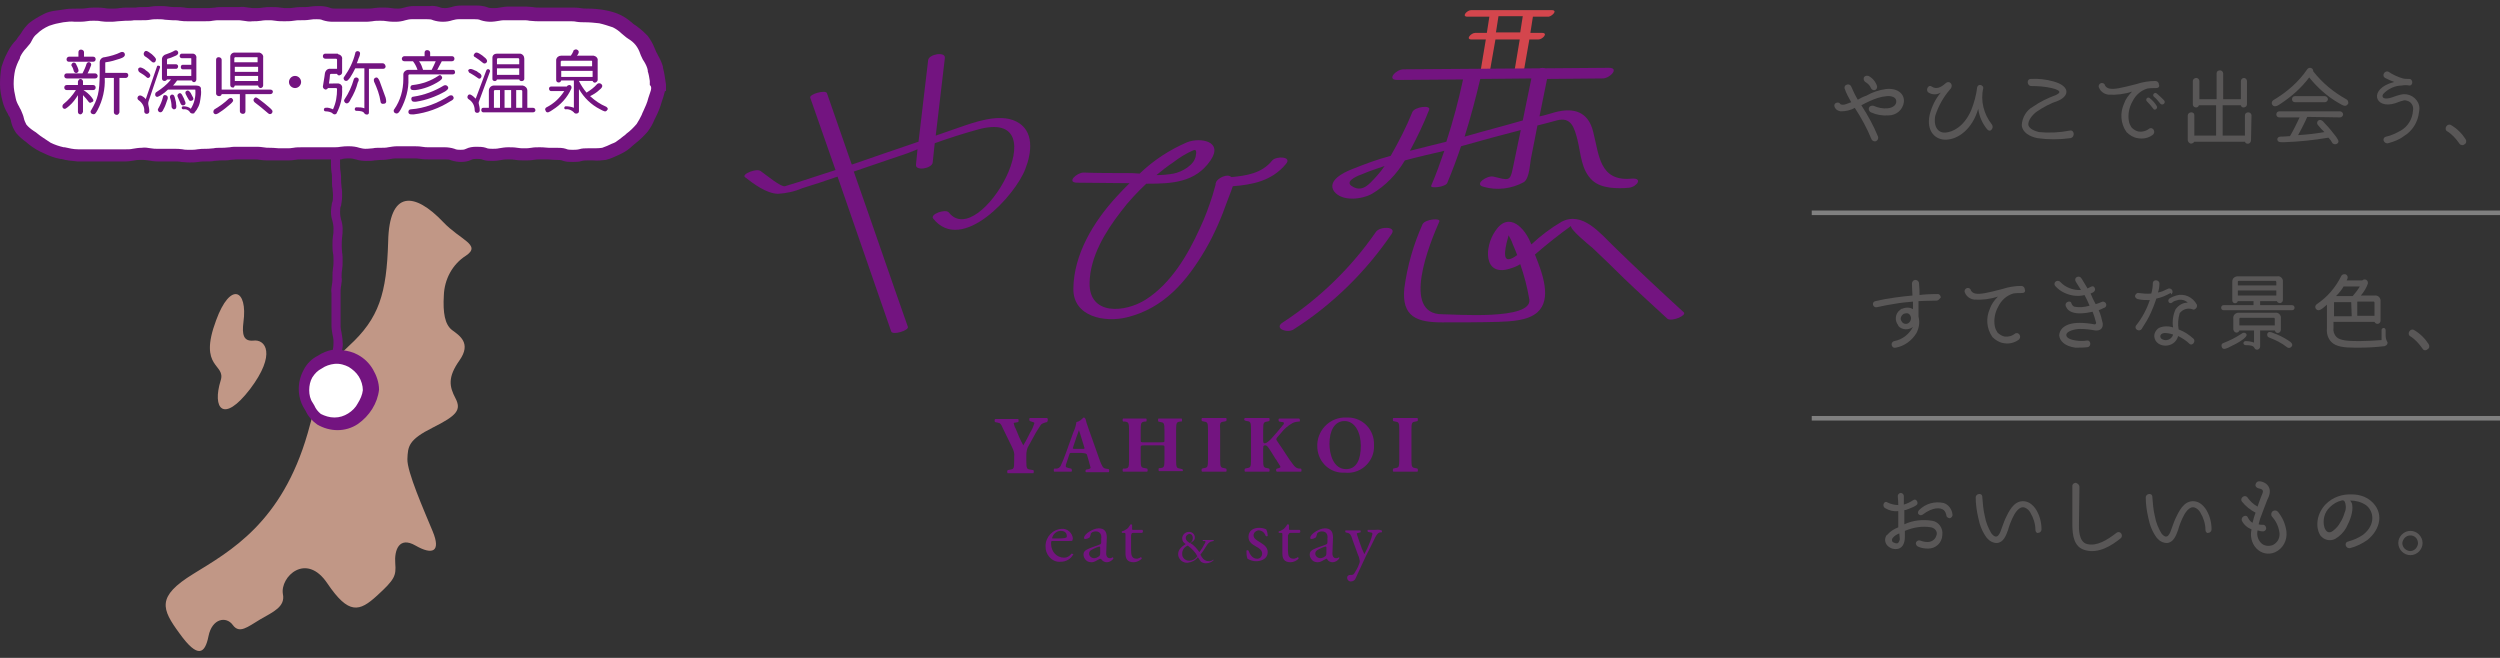 <?xml version="1.0" encoding="utf-8"?>
<!-- Generator: Adobe Illustrator 25.2.0, SVG Export Plug-In . SVG Version: 6.00 Build 0)  -->
<svg version="1.1" id="レイヤー_1" xmlns="http://www.w3.org/2000/svg" xmlns:xlink="http://www.w3.org/1999/xlink" x="0px"
	 y="0px" viewBox="0 0 494 130" style="enable-background:new 0 0 494 130;" xml:space="preserve">
<rect x="0" y="0" width="494" height="130" fill="#333333" stroke="none"/>
<style type="text/css">
	.st0{fill:#D4464D;}
	.st1{fill:#731480;}
	.st2{fill:#595757;}
	.st3{fill:#808080;}
	.st4{fill:#C19786;}
	.st5{fill:#FFFFFF;}
	.st6{fill:none;}
</style>
<g>
	<g id="a754047c-8707-4998-9f66-f0baedac69dc">
		<g id="e1fbab57-efff-49a9-88fc-6cea829f2cc2">
			<path class="st0" d="M306.6,2l-15.9,0c-0.8,0-2,1.3-0.7,1.3l4.3,0l-0.5,3.2h-2.3c-0.8,0-2,1.3-0.7,1.3h2.8c-0.3,2-0.7,4-1,6
				c-0.1,0.7,1.8,0.4,1.9-0.3c0.3-1.9,0.7-3.8,1-5.7l4.8,0c-0.3,2-0.7,4-1,6c-0.1,0.7,1.8,0.4,1.9-0.3c0.3-1.9,0.7-3.8,1-5.7h1.8
				c0.8,0,2-1.3,0.7-1.3h-2.3l0.5-3.2h3.1C306.7,3.2,307.9,2,306.6,2z M300.4,6.4l-4.8,0l0.5-3.2l4.8,0
				C300.7,4.3,300.6,5.3,300.4,6.4z"/>
			<path class="st1" d="M271.1,38.3c2.7-1.6,4.9-3.9,6.5-6.6c2.6-0.7,5.2-1.3,7.8-1.9c-0.8,2.3-1.6,4.6-2.6,6.9
				c-0.3,0.6,2.9,0.3,3.2-0.6c1-2.4,1.9-4.8,2.7-7.2c3.9-1.1,7.9-2.2,11.8-3.2c0,0.2-0.1,0.3-0.1,0.5l-1.5,7.2
				c-0.5,2.5-0.9,2.2-3.8,1.5c-1.2-0.3-3.9,1.5-2,2c2.7,0.8,5.6,0.4,8-0.9c1.2-0.8,1.2-3.9,1.5-5.1c0.4-2,0.8-4.1,1.2-6.1
				c1.3-0.3,2.6-0.7,3.8-1c2.9-0.8,3.5,1.5,4.1,3.8c0.7,2.8,0.7,6,3,8.1c1.8,1.6,5,1.6,7.2,1.4c1.6-0.2,2.8-2,0.5-1.8
				c-6.4,0.6-6.4-4.7-7.6-9.3c-1-4-3.9-4.8-7.6-3.8c-1,0.3-2,0.6-3,0.8c0.5-2.5,1-4.9,1.5-7.4l11-0.1c1.4,0,3.4-2.1,1.2-2.1
				l-12.5,0.1c-0.4-0.1-0.8-0.1-1.2,0l-26.9,0.2c-1.4,0-3.4,2.1-1.2,2.1l13-0.1c-0.9,4.2-2,8.3-3.3,12.3c-2.4,0.6-4.8,1.2-7.2,1.8
				c1.4-2.6,2.7-5.3,3.8-8.1c0.4-1-2.8-0.6-3.3,0.4c-1.2,3-2.7,5.9-4.3,8.7c-2.7,0.7-5.3,1.7-7.8,2.7c-1.5,0.6-4.8,2.2-3.4,4.3
				C265.2,39.9,269.1,39.4,271.1,38.3z M302.6,15.5c-0.6,2.8-1.1,5.5-1.7,8.3c-3.8,1.1-7.7,2.1-11.5,3.2c1.2-3.8,2.2-7.6,3.1-11.4
				L302.6,15.5z M269.2,34.4c1.4-0.6,2.9-1.1,4.4-1.6c-0.8,1.2-1.8,2.3-2.8,3.3c-1.2,1.2-2.4,1.6-3.8,0.6
				C265.7,35.7,268.6,34.6,269.2,34.4z"/>
			<path class="st1" d="M271.9,45.8c-4.9,7.1-11.2,13.2-18.4,17.9c-1.9,1.2,0.9,2.2,2.1,1.4c7.7-4.9,14.3-11.4,19.4-18.9
				C276,44.7,272.7,44.7,271.9,45.8z"/>
			<path class="st1" d="M332.7,61.7c-4.7-4.3-9.3-8.6-13.8-13c-2.7-2.6-6.2-7-10.3-4.9c-2.2,1.3-4.2,2.8-6,4.5
				c0-0.1-0.1-0.2-0.1-0.2c-1.1-2.9-4.3-6.5-7-2.5c-2.3,3.3-2.3,9.1,2.8,7.5c0.7-0.2,1.5-0.5,2.1-0.9c0.8,2.3,1.4,4.6,1.8,7
				c0.5,4.1-14.6,2.9-17.2,2.9c-8.2,0-2.5-14-0.6-18.3c0.4-0.8-2.8-0.5-3.3,0.5c-1.8,4-3,8.2-3.6,12.6c-0.6,5.8,2.6,6.8,7.5,6.8
				c3.7,0,7.4,0,11.1-0.1c2.4-0.1,5.8-0.2,7.7-1.9c2.9-2.6,1-7.7-0.5-11.4c2.3-2,4.7-3.9,7.2-5.7c-0.7,0.4,3.7,4,4.2,4.4
				c2.1,2,4.2,4,6.3,6.1c2.8,2.7,5.7,5.3,8.5,7.9C330.4,63.6,333.4,62.3,332.7,61.7z M298.4,45.6 M297.7,48c0.1-0.5,0.3-1,0.4-1.5
				c0.3,0.5,0.6,1.1,0.8,1.7c0.3,0.7,0.6,1.4,0.9,2.2C297.2,52.3,297.1,50.7,297.7,48z"/>
			<path class="st1" d="M202.6,33.4c1.3-3.3,1.8-7.6-1.8-9.4c-3.4-1.7-8.4,0.2-11.6,1.3c-1.4,0.5-2.9,1-4.3,1.5
				c0.6-5.1,1.2-10.2,1.8-15.3c0.2-1.4-3.2-0.8-3.3,0.4l-1.9,16.1c-4.4,1.5-8.8,3-13.1,4.5l-0.1,0c-1.6-4.7-3.3-9.4-4.9-14.1
				c-0.3-0.7-3.5,0.2-3.3,0.9c1.7,4.8,3.3,9.5,5,14.3c-2.5,0.8-4.9,1.6-7.4,2.4c-0.9,0.3-1.7,0.5-2.6,0.8c-0.8,0.2-3.8-2.3-4.8-3
				c-0.8-0.6-3.8,0.6-3.1,1.2c1.8,1.4,4.2,3.2,6.5,3.3c1.6-0.1,3.2-0.4,4.8-1.1c2.3-0.7,4.7-1.5,7-2.3c3.5,10.2,7.1,20.4,10.6,30.6
				c0.3,0.8,3.5-0.2,3.3-0.9c-3.6-10.2-7.1-20.5-10.7-30.7c2.9-1,5.9-2,8.8-3c1.3-0.4,2.6-0.9,3.8-1.4c-0.1,1-0.2,2-0.3,3
				c-0.2,1.4,3.2,0.8,3.3-0.4c0.1-1.3,0.3-2.5,0.4-3.8c2.8-1,5.6-1.9,8.5-2.7c16.5-4.6,0.4,24.1-5.7,16.4c-0.6-0.8-3.8,0.3-3.1,1.2
				C190.1,50.3,200.7,38.5,202.6,33.4z"/>
			<path class="st1" d="M254.1,32.4c1.3-1.5-1.9-1.6-2.7-0.7c-2.1,2.6-5.1,3-8.1,3.3c-0.7-0.8-2.7,0.2-3,1c0,0.1-0.1,0.2-0.1,0.3
				c0,0.1,0,0.1,0,0.2c-0.2,0.7-0.4,1.4-0.6,2.1c-0.7,2.2-1.5,4.4-2.5,6.5c-2.4,5.3-5.7,10.9-10.7,14.1c-4.1,2.6-11.2,3.2-11.1-3.3
				c0.1-5.2,3.1-10.1,6.2-14.1c1.5-2,3.2-3.8,5-5.5h0.2c4.8,0,9.5-0.2,12.5-4.6c2.6-3.8-2-4.6-4.6-3.6c-3.5,1.5-6.7,3.6-9.4,6.2
				c-1-0.1-1.9-0.1-2.8-0.1c-2.8,0-5.5,0-8.3-0.1c-1.3,0-3.5,2-1.2,2l10.3,0.1c-0.9,0.9-1.8,1.8-2.6,2.7c-4.5,4.9-8.4,11.3-8.5,18.1
				c-0.1,5.6,6.2,6.8,10.6,5.7c7.3-1.8,11.8-7.1,15.5-13.4c1.8-3.1,3.2-6.4,4.4-9.8c0.2-0.6,0.7-1.7,1-2.7
				C247.4,36.5,251.3,35.8,254.1,32.4z M235.8,29.7c0.7-0.3,0.6,0.5,0.5,1c-0.2,1.9-2.8,3.3-4.4,3.6c-1.1,0.2-2.2,0.3-3.4,0.3
				c1.1-0.9,2.1-1.7,3.3-2.5C233.1,31.1,234.4,30.3,235.8,29.7z"/>
			<path class="st1" d="M211.7,109.4c-0.3,0.5-0.9,0.8-1.4,0.8c-1.5,0-2.6-1.2-2.6-2.7c0-0.1,0-0.2,0-0.2c0-0.4,0-0.4,0.4-0.4h2.9
				c0.7,0,0.9,0,0.9-0.1c0-0.1,0.1-0.3,0.1-0.4c-0.1-1.1-1.1-2-2.2-1.9c-1.8,0.1-3.2,1.6-3.2,3.4c0,0,0,0.1,0,0.1
				c0,0.7,0.2,1.4,0.7,2c0.6,0.7,1.4,1.1,2.3,1c1,0,2-0.5,2.5-1.5C212,109.5,211.9,109.4,211.7,109.4
				C211.8,109.4,211.7,109.4,211.7,109.4z M209.6,104.9c0.9,0,1.2,0.5,1.2,1c0,0.2,0,0.3-0.1,0.3c-0.1,0.1-0.5,0.2-1.6,0.2H208
				c-0.1,0-0.1,0-0.1-0.1C208.1,105.5,208.8,104.9,209.6,104.9z"/>
			<path class="st1" d="M219.9,110.1c0,0-0.1,0.1-0.2,0.1c-0.1,0.1-0.3,0.1-0.4,0.1c-0.6,0-0.8-0.6-0.7-1.4l0.1-2.7
				c0-1.2-0.5-1.8-1.6-1.8c-1.1,0-2.9,1.1-2.9,1.9c0,0.1,0.1,0.2,0.2,0.2c0,0,0,0,0,0c0.3,0,0.6-0.1,0.9-0.3
				c0.1-0.1,0.1-0.3,0.2-0.5c0-0.5,0.6-0.7,1-0.7c1,0,1.2,0.8,1.1,1.4l0,0.7c0,0.2,0,0.4-0.3,0.5l-1.9,0.7c-1,0.4-1.3,0.7-1.3,1.3
				c0,0.4,0.2,0.8,0.5,1.1c0.3,0.3,0.7,0.4,1.1,0.4c0.4,0,0.8-0.2,1.1-0.4c0.2-0.1,0.4-0.2,0.6-0.3c0.1,0,0.2,0.1,0.3,0.2
				c0.2,0.3,0.6,0.5,1,0.5c0.5,0,1-0.3,1.3-0.7C220,110.2,219.9,110.1,219.9,110.1z M217.4,109.2c0,0.3,0,0.5-0.2,0.7
				c-0.3,0.2-0.6,0.4-1,0.4c-0.5,0-1-0.4-1-0.9c0,0,0,0,0,0c0-0.6,0.5-0.8,1.4-1.2c0.2-0.1,0.4-0.1,0.6-0.2c0.1,0,0.2,0,0.2,0.2
				L217.4,109.2z"/>
			<path class="st1" d="M223.9,105.3h1.8c0.2-0.2,0.2-0.5,0-0.6h-1.7c-0.3,0-0.3,0-0.3-0.3v-0.7c-0.1-0.1-0.2-0.1-0.3-0.1
				c-0.2,0.3-0.4,0.7-0.7,0.9c-0.3,0.2-0.6,0.4-1,0.5c-0.1,0.1,0,0.2,0,0.3h0.4c0.3,0,0.3,0,0.3,0.5v3.6c0,0.9,0.3,1.7,1.6,1.7
				c0.6,0,1.2-0.3,1.6-0.7c0-0.1,0-0.3-0.2-0.3c0,0-0.2,0.2-0.4,0.2c-0.1,0.1-0.3,0.1-0.4,0.1c-1,0-1.1-0.8-1.1-1.7v-2.9
				C223.6,105.4,223.6,105.3,223.9,105.3z"/>
			<path class="st1" d="M239.7,110.6c-0.2,0.2-0.5,0.3-0.8,0.3c-0.6,0-1.1-0.3-1.4-0.8c-0.1-0.1-0.1-0.2-0.3-0.5
				c0.4-0.5,0.8-1.1,1.1-1.6c0.3-0.5,0.6-0.9,1.1-1l0.4-0.1c0.1-0.1,0-0.2,0-0.2c-0.3,0-0.6,0-1.3,0h-0.8c-0.1,0.1-0.1,0.1,0,0.2
				c0,0,0,0,0,0l0.3,0c0.2,0,0.2,0.1,0.2,0.1c0,0.2-0.1,0.4-0.2,0.5c-0.3,0.6-0.6,1.1-1,1.6c-0.5-0.7-1.1-1.4-1.8-1.8
				c0.5-0.3,0.9-0.5,0.9-1.1c0-0.6-0.5-1.1-1.1-1.1c0,0-0.1,0-0.1,0c-0.7,0-1.3,0.6-1.3,1.3c0,0.5,0.3,0.9,0.7,1.1
				c-0.8,0.5-1.5,1.1-1.5,2c0,0.9,0.8,1.7,1.7,1.7c0.1,0,0.1,0,0.2,0c0.8-0.1,1.6-0.5,2-1.1c0.2,0.3,0.4,0.6,0.6,0.9
				c0.3,0.2,0.6,0.3,1,0.3c0.6,0,1.1-0.2,1.5-0.6C239.9,110.7,239.8,110.6,239.7,110.6C239.8,110.6,239.8,110.6,239.7,110.6z
				 M234.3,106.3c0-0.4,0.3-0.7,0.7-0.8c0.5,0,0.7,0.4,0.7,0.8c0,0.4-0.2,0.8-0.6,1C234.6,107,234.3,106.7,234.3,106.3z M235,110.8
				c-0.7,0-1.4-0.5-1.4-1.3c0,0,0-0.1,0-0.1c0-0.7,0.4-1.3,1.1-1.6c0.8,0.6,1.5,1.3,1.9,2.1C236.2,110.5,235.6,110.8,235,110.8z"/>
			<path class="st1" d="M248.9,107.1c-0.5-0.3-1.2-0.7-1.2-1.3c0-0.5,0.4-0.9,0.9-1c0,0,0.1,0,0.1,0c0.7,0,1.2,0.5,1.4,1.1
				c0.1,0.1,0.3,0.1,0.4,0c0-0.4-0.1-0.9-0.3-1.3c-0.4-0.2-0.9-0.3-1.4-0.3c-1.2,0-2.1,0.6-2.1,1.8c0,0.9,0.6,1.4,1.5,1.9
				c0.6,0.3,1.2,0.7,1.2,1.4c0,0.5-0.4,1-0.9,1c0,0-0.1,0-0.1,0c-0.9,0-1.4-0.8-1.7-1.6c-0.1-0.1-0.3-0.1-0.4,0c0,0.5,0,1.1,0.2,1.6
				c0.5,0.3,1.1,0.5,1.7,0.5c1.2,0,2.3-0.6,2.3-1.8C250.5,108.1,249.7,107.6,248.9,107.1z"/>
			<path class="st1" d="M255,105.3h1.8c0.2-0.2,0.2-0.5,0-0.6H255c-0.3,0-0.3,0-0.3-0.3v-0.7c-0.1-0.1-0.3-0.1-0.3-0.1
				c-0.2,0.3-0.4,0.6-0.7,0.9c-0.3,0.2-0.6,0.4-1,0.5c-0.1,0.1,0,0.2,0,0.3h0.4c0.3,0,0.3,0,0.3,0.5v3.6c0,0.9,0.3,1.7,1.6,1.7
				c0.6,0,1.2-0.3,1.6-0.7c0-0.1,0-0.3-0.2-0.3c0,0-0.2,0.2-0.4,0.2c-0.1,0.1-0.3,0.1-0.4,0.1c-1,0-1.1-0.8-1.1-1.7v-2.9
				C254.7,105.4,254.7,105.3,255,105.3z"/>
			<path class="st1" d="M264.6,110.1c0,0-0.1,0.1-0.2,0.1c-0.1,0.1-0.3,0.1-0.4,0.1c-0.6,0-0.8-0.6-0.7-1.4l0.1-2.7
				c0-1.2-0.5-1.8-1.6-1.8s-2.9,1.1-2.9,1.9c0,0.1,0.1,0.2,0.2,0.2c0,0,0,0,0,0c0.3,0,0.6-0.1,0.9-0.3c0.1-0.1,0.1-0.3,0.2-0.5
				c0-0.5,0.6-0.7,1-0.7c1,0,1.2,0.8,1.1,1.4l0,0.7c0,0.2,0,0.4-0.3,0.5l-1.9,0.7c-1,0.4-1.3,0.7-1.3,1.3c0,0.4,0.2,0.8,0.5,1.1
				c0.3,0.3,0.7,0.4,1.1,0.4c0.4,0,0.8-0.2,1.1-0.4c0.2-0.1,0.4-0.2,0.6-0.3c0.1,0,0.2,0.1,0.2,0.2c0.2,0.3,0.6,0.5,1,0.5
				c0.5,0,1-0.3,1.3-0.7C264.7,110.2,264.6,110.1,264.6,110.1z M262.1,109.2c0,0.3,0,0.5-0.2,0.7c-0.3,0.2-0.6,0.4-1,0.4
				c-0.5,0-1-0.4-1-0.9c0,0,0,0,0,0c0-0.6,0.5-0.8,1.4-1.2c0.2-0.1,0.4-0.1,0.6-0.2c0.1,0,0.2,0,0.2,0.2L262.1,109.2z"/>
			<path class="st1" d="M271.7,104.7c-0.4,0-0.9,0-1.4,0c-0.1,0-0.1,0.3,0,0.4l0.5,0.1c0.3,0,0.4,0.2,0.4,0.3
				c-0.1,0.5-0.3,1.1-0.5,1.6l-0.5,1.2c-0.2,0.4-0.4,0.8-0.6,1.2c-0.2-0.4-0.3-0.7-0.5-1.1l-0.5-1.4c-0.2-0.5-0.3-1-0.5-1.5
				c0-0.1,0.1-0.2,0.3-0.2l0.4-0.1c0.1-0.1,0.1-0.3,0-0.4c-0.5,0-0.9,0-1.4,0c-0.5,0-1,0-1.5,0c-0.1,0-0.1,0.3,0,0.4l0.4,0.1
				c0.5,0.1,0.7,0.5,0.9,1.2l1.2,3.3c0.2,0.3,0.2,0.7,0.3,1.1c0,0.2-0.1,0.5-0.2,0.7c-0.2,0.6-0.6,1.2-0.9,1.7
				c-0.1,0.2-0.3,0.3-0.5,0.3h-0.3c-0.3,0-0.6,0.2-0.6,0.5c0,0,0,0.1,0,0.1c0,0.3,0.2,0.6,0.6,0.7c0,0,0.1,0,0.1,0
				c0.5,0,0.9-0.3,1-0.7c0.8-1.7,2-4.4,2.6-5.5l0.9-1.8c0.5-1.1,0.8-1.6,1.3-1.7l0.3,0c0.1-0.1,0.1-0.3,0-0.4c0,0,0,0,0,0
				C272.4,104.6,272.1,104.7,271.7,104.7z"/>
			<path class="st1" d="M206.9,82.6c-0.5,0-1,0-1.6,0c-0.6,0-1.1,0-1.8,0c-0.2,0.1-0.1,0.5,0,0.6l0.3,0.1c0.4,0.1,0.6,0.2,0.6,0.3
				c-0.2,0.6-0.4,1.2-0.8,1.8c-0.4,0.8-0.9,1.8-1.4,2.6c-0.2-0.4-0.6-1.1-0.8-1.6l-0.7-1.7c-0.2-0.3-0.3-0.7-0.4-1.1
				c0,0,0.1-0.1,0.4-0.1l0.5-0.1c0.1-0.1,0.1-0.5,0-0.6c-0.5,0-1.3,0-2.3,0c-0.9,0-1.5,0-2.2,0c-0.2,0-0.2,0.4-0.1,0.6l0.5,0.1
				c0.6,0.1,0.7,0.3,1,1l1.9,3.9c0.3,0.6,0.5,1.2,0.4,1.9v0.8c0,1.5-0.1,1.6-0.8,1.7l-0.5,0.1c-0.1,0.2-0.1,0.4,0,0.6
				c0.9,0,1.7,0,2.5,0s1.5,0,2.6,0c0.1-0.2,0.1-0.4,0-0.6l-0.6-0.1c-0.7-0.1-0.8-0.2-0.8-1.7v-1.1c0-0.7,0.1-1.4,0.5-2l1-1.8
				c0.4-0.8,0.9-1.5,1.4-2.3c0.2-0.2,0.5-0.3,0.8-0.4l0.4-0.1C207.1,83.1,207.1,82.7,206.9,82.6z"/>
			<path class="st1" d="M214.8,89.9l0.4,1.4c0.1,0.4,0.2,0.7,0.3,1.1c0,0.1-0.1,0.2-0.4,0.3l-0.5,0.1c-0.1,0.1-0.2,0.4,0,0.5
				c0,0,0,0,0,0c0.7,0,1.3,0,2.1,0c0.8,0,1.7,0,2.4,0c0.1-0.1,0.1-0.5,0-0.6l-0.6-0.1c-0.6-0.1-0.7-0.5-1.1-1.4l-2.2-6.2
				c-0.4-1.1-0.6-1.7-0.7-2.2c-0.1-0.2-0.2-0.3-0.4-0.3c-0.4,0.4-0.8,0.8-1.4,0.9c-0.1,0.7-0.3,1.4-0.6,2l-1.4,3.9
				c-0.4,1.1-0.7,1.9-1,2.5c-0.1,0.4-0.5,0.8-1,0.8l-0.4,0c-0.1,0.1-0.1,0.5,0,0.6c0.7,0,1.1,0,1.6,0c0.7,0,1.2,0,1.8,0
				c0.2-0.1,0.1-0.4,0-0.6l-0.5-0.1c-0.4-0.1-0.6-0.2-0.6-0.3c0-0.2,0-0.4,0.1-0.6l0.6-1.8c0.1-0.3,0.1-0.3,0.5-0.3h1.9
				C214.6,89.6,214.7,89.6,214.8,89.9z M213.9,88.7h-1.5c-0.4,0-0.5,0-0.3-0.5l0.4-1.2c0.2-0.7,0.6-1.6,0.7-2
				c0.1,0.3,0.4,1.2,0.6,1.9l0.4,1.3C214.4,88.7,214.3,88.7,213.9,88.7L213.9,88.7z"/>
			<path class="st1" d="M233.6,92.7l-0.4-0.1c-0.7-0.1-0.8-0.2-0.8-1.7V85c0-1.5,0.1-1.6,0.8-1.7l0.3,0c0.1-0.2,0.1-0.4,0-0.6
				c-0.7,0-1.5,0-2.2,0c-0.8,0-1.5,0-2.4,0c-0.1,0.2-0.1,0.4,0,0.6l0.4,0.1c0.7,0.1,0.8,0.2,0.8,1.7v1.8c0,0.5,0,0.5-0.7,0.5h-3.3
				c-0.7,0-0.7,0-0.7-0.5V85c0-1.5,0.1-1.6,0.8-1.7l0.3,0c0.1-0.2,0.1-0.4,0-0.6c-0.7,0-1.5,0-2.2,0c-0.8,0-1.6,0-2.4,0
				c-0.1,0.2-0.1,0.4,0,0.6l0.4,0c0.7,0.1,0.8,0.3,0.8,1.7v5.9c0,1.5-0.1,1.6-0.8,1.7l-0.4,0c-0.1,0.2-0.1,0.4,0,0.6
				c0.8,0,1.6,0,2.4,0c0.7,0,1.5,0,2.4,0c0.1-0.2,0.1-0.4,0-0.6l-0.5-0.1c-0.7-0.1-0.8-0.2-0.8-1.7v-2.3c0-0.4,0-0.5,0.7-0.5h3.3
				c0.7,0,0.7,0,0.7,0.5v2.3c0,1.5-0.1,1.6-0.8,1.7l-0.3,0c-0.1,0.2-0.1,0.4,0,0.6c0.8,0,1.5,0,2.3,0c0.7,0,1.5,0,2.3,0
				C233.8,93.1,233.8,92.8,233.6,92.7z"/>
			<path class="st1" d="M241.9,83.3l0.4-0.1c0.1-0.2,0.1-0.4,0-0.6c-0.9,0-1.6,0-2.4,0s-1.6,0-2.4,0c-0.1,0.2-0.1,0.4,0,0.6l0.4,0.1
				c0.7,0.1,0.8,0.2,0.8,1.7v5.8c0,1.5-0.1,1.6-0.8,1.7l-0.4,0.1c-0.1,0.2-0.1,0.4,0,0.6c0.9,0,1.7,0,2.4,0s1.5,0,2.4,0
				c0.1-0.2,0.1-0.4,0-0.6l-0.4-0.1c-0.7-0.1-0.8-0.2-0.8-1.7V85C241,83.5,241.1,83.4,241.9,83.3z"/>
			<path class="st1" d="M256.8,92.6c-0.5,0-0.9-0.3-1.2-0.7c-1.1-1.4-2-3-2.8-4.1c-0.5-0.7-0.6-0.9-0.6-1c0-0.1,0.1-0.3,0.2-0.4
				l0.7-0.8c0.6-0.8,1.4-1.5,2.3-2c0.4-0.2,0.9-0.3,1.4-0.3c0.1-0.1,0.1-0.5-0.1-0.6c-0.6,0-1.3,0-1.9,0s-1.2,0-2,0
				c-0.2,0.1-0.2,0.3-0.1,0.5c0,0,0,0.1,0.1,0.1l0.6,0.1c0.2,0,0.3,0.1,0.3,0.2c0,0.2-0.1,0.3-0.2,0.4c-0.7,0.9-1.5,1.8-2.3,2.7
				c-0.3,0.3-0.9,0.9-1.3,0.9c-0.2,0-0.3-0.1-0.3-0.6V85c0-1.5,0.1-1.6,0.8-1.7l0.4-0.1c0.1-0.2,0.1-0.4,0-0.6c-0.8,0-1.6,0-2.4,0
				c-0.8,0-1.6,0-2.4,0c-0.2,0.1-0.2,0.4,0,0.5c0,0,0,0,0,0l0.4,0.1c0.7,0.1,0.8,0.2,0.8,1.7v5.9c0,1.5-0.1,1.6-0.8,1.7l-0.4,0.1
				c-0.1,0.2-0.1,0.4,0,0.6c0.8,0,1.7,0,2.4,0c0.8,0,1.6,0,2.4,0c0.1-0.2,0.1-0.4,0-0.6l-0.4-0.1c-0.7-0.1-0.8-0.2-0.8-1.7v-1.7
				c0-0.9,0-1.1,0.4-1.1s0.6,0.4,1.2,1.3l0.8,1.3c0.2,0.2,0.8,1.3,0.9,1.4c0.1,0.1,0.1,0.2,0.1,0.3c0,0.1-0.1,0.1-0.3,0.2l-0.4,0.1
				c-0.2,0.1-0.2,0.5,0,0.6c0.9,0,1.7,0,2.5,0c0.7,0,1.5,0,2.3,0c0.1-0.1,0.1-0.4,0-0.6L256.8,92.6z"/>
			<path class="st1" d="M271.5,87.9c0.1-2.9-2.1-5.3-5-5.4c-0.2,0-0.4,0-0.5,0c-3-0.1-5.5,2.2-5.7,5.2c0,0.1,0,0.2,0,0.3
				c-0.1,2.9,2.1,5.3,4.9,5.4c0.2,0,0.4,0,0.6,0c2.9,0.3,5.5-1.9,5.7-4.8C271.5,88.4,271.5,88.1,271.5,87.9z M266,92.7
				c-2.6,0-3.3-3.1-3.3-5c0-2.6,1-4.5,3-4.5c2,0,3.2,2.2,3.2,4.9C268.9,90.7,268.1,92.7,266,92.7z"/>
			<path class="st1" d="M279.7,83.3l0.4-0.1c0.1-0.2,0.1-0.4,0-0.6c-0.9,0-1.7,0-2.4,0c-0.7,0-1.6,0-2.4,0c-0.1,0.2-0.1,0.4,0,0.6
				l0.4,0.1c0.7,0.1,0.8,0.2,0.8,1.7v5.8c0,1.5-0.1,1.6-0.8,1.7l-0.4,0.1c-0.1,0.2-0.1,0.4,0,0.6c0.9,0,1.7,0,2.4,0
				c0.8,0,1.5,0,2.4,0c0.1-0.2,0.1-0.4,0-0.6l-0.4-0.1c-0.7-0.1-0.8-0.2-0.8-1.7V85C278.9,83.5,279,83.4,279.7,83.3z"/>
			<path class="st2" d="M376.2,20.2c-0.2,1.5-1.5,2.6-3,2.6c-1.2,0.1-2.4-0.1-3.5-0.6c-0.4-0.2-0.5-0.6-0.4-0.9
				c0.1-0.3,0.5-0.5,0.9-0.4c0.9,0.4,1.9,0.6,2.8,0.5c1.1-0.1,1.7-0.7,1.7-1.3c0.1-0.9-1-1.2-1.9-1.1c-1.2,0.1-2.3,0.5-3.4,1
				c-0.6,0.3-1.1,0.5-1.6,0.8c1.3,2,2.4,4,3.3,6.2c0.1,0.3,0,0.7-0.4,0.9c-0.3,0.1-0.7,0-0.9-0.4l0,0c-0.9-2.2-2-4.2-3.3-6.2
				c-0.8,0.5-1.8,0.7-2.8,0.7c-0.5-0.1-0.9-0.3-1.1-0.7c-0.2-0.3-0.2-0.7,0.1-0.9c0.3-0.2,0.7-0.2,0.9,0.1c0.2,0.3,0.8,0.2,1.1,0.1
				c0.3-0.1,0.6-0.2,1.1-0.4c-0.5-0.9-1-1.8-1.3-2.7c-0.1-0.4,0.1-0.7,0.5-0.8c0.3-0.1,0.7,0.1,0.8,0.4c0.4,0.9,0.8,1.8,1.3,2.6
				c0.5-0.3,1.1-0.6,1.7-0.8c1.2-0.7,2.5-1.1,3.8-1.3C375.1,17.3,376.4,18.7,376.2,20.2z M368.6,16.2c-0.3-0.2-0.4-0.5-0.3-0.9
				c0.2-0.3,0.5-0.4,0.9-0.3l0,0c0.8,0.4,1.4,1.1,1.7,2c0.1,0.3-0.1,0.7-0.4,0.8c-0.3,0.1-0.7-0.1-0.8-0.4l0,0
				C369.5,16.9,369.1,16.5,368.6,16.2L368.6,16.2z"/>
			<path class="st2" d="M392.7,25.6c-1-1.2-1.6-2.6-1.8-4.1c-1.2,4.1-4,6-6.3,6.1c-2.2,0.1-4-1.7-3.3-4.9c0.4-1.6,1.1-3.1,2.2-4.4
				c-0.7,0.4-1.6,0.5-2.4,0c-0.7-0.4-0.1-1.7,0.6-1.2c0.9,0.6,1.8,0.2,2.7-0.6c0.8-0.8,1.8,0.3,0.9,1.2c-1.3,1.5-2.3,3.3-2.9,5.2
				c-0.4,2.3,0.7,3.4,2,3.3c1.5-0.1,3.7-1.2,5.1-4.4c0.6-1.5,1-3,1.2-4.6c0.1-0.3,0.4-0.5,0.7-0.4c0.3,0.1,0.5,0.3,0.5,0.6
				c-0.6,2.5,0.1,5.2,1.7,7.2c0.2,0.3,0.2,0.7,0,0.9C393.4,25.9,393,25.9,392.7,25.6C392.7,25.6,392.7,25.6,392.7,25.6z"/>
			<path class="st2" d="M402.6,27.3c-1.5-0.3-3-1.1-3.1-2.6c0.1-1.5,0.9-2.9,2.2-3.6c1.4-1,2.9-1.7,4.5-2.3c0.9-0.4,1.3-0.9-0.8-1.4
				c-1.3-0.3-2.7-0.4-4-0.4c-0.9,0-1-1.4-0.1-1.4c1.5-0.1,3.1,0.1,4.5,0.5c3.2,0.9,3.2,2.8,0.9,3.8c-1.5,0.5-3,1.3-4.3,2.2
				c-0.8,0.6-1.7,1.7-1.6,2.6c0.2,0.8,1.3,1.2,2.1,1.4c2,0.2,4.1,0.1,6.1-0.3c0.9-0.2,1.1,1.3,0.1,1.5
				C406.9,27.6,404.7,27.6,402.6,27.3z"/>
			<path class="st2" d="M426.1,17.4c-0.6,0-1.2,0-1.8,0.1c-1.3,0.4-2.3,1.3-2.9,2.5c-0.7,1.2-1,2.7-0.7,4.1c0.1,0.4,0.3,0.8,0.5,1.1
				c0.4,0.4,0.9,0.7,1.4,0.8c0.7,0.1,1.5-0.1,2.1-0.6c0.8-0.4,1.4,0.8,0.6,1.3c-0.8,0.6-1.9,0.8-2.9,0.6c-0.8-0.1-1.6-0.6-2.2-1.2
				c-1.2-1.7-1.3-3.8-0.5-5.6c0.3-0.9,0.9-1.7,1.6-2.4c-1.5,0.5-3.1,0.7-4.7,0.6c-0.8-0.1-1.5-0.6-1.8-1.3c-0.2-0.3-0.1-0.7,0.2-0.9
				c0.3-0.2,0.7-0.1,0.9,0.2c0,0,0,0,0,0.1c0.2,0.4,0.5,0.6,0.9,0.7c1,0.2,2.3-0.1,5.4-0.9c1.2-0.4,2.5-0.6,3.7-0.6
				c0.4,0,0.7,0.3,0.7,0.7C426.8,17.1,426.5,17.4,426.1,17.4z M426.2,21c0.1,0.2,0,0.5-0.2,0.6c-0.2,0.1-0.4,0.1-0.5-0.1
				c-0.1-0.1-0.5-0.7-1.3-1.5c-0.3-0.3,0.1-1,0.6-0.6C425.3,19.8,425.8,20.3,426.2,21z M426.9,20.5c-0.4-0.5-0.8-1-1.3-1.4
				c-0.4-0.4,0.2-1,0.6-0.6c0.5,0.4,1,0.9,1.4,1.3c0.2,0.2,0.2,0.5,0,0.7C427.4,20.7,427.1,20.7,426.9,20.5
				C426.9,20.5,426.9,20.5,426.9,20.5L426.9,20.5z"/>
			<path class="st2" d="M444.8,27.7c0,0.4-0.3,0.7-0.6,0.7c-0.3,0-0.5-0.1-0.6-0.4h-10c-0.2,0.3-0.6,0.5-0.9,0.3
				c-0.2-0.1-0.4-0.4-0.4-0.6v-4.9c0-0.7,1.3-0.9,1.3,0v4h4.3v-6h-3.4c-0.2,0.7-1.2,0.5-1.2-0.2V16c0-0.3,0.3-0.6,0.7-0.6
				c0.3,0,0.6,0.3,0.6,0.6v3.6h3.4v-5.1c0-0.4,0.3-0.6,0.7-0.6c0.3,0,0.6,0.3,0.6,0.6v5.1h3.5V16c0-0.3,0.3-0.6,0.6-0.6
				c0.3,0,0.6,0.3,0.6,0.6v4.6c0,0.7-1.1,0.9-1.2,0.2h-3.6v6h4.4v-4c0-0.4,0.3-0.6,0.7-0.6c0.3,0,0.6,0.3,0.6,0.6L444.8,27.7z"/>
			<path class="st2" d="M455.9,13.7c0.2-0.3,0.6-0.4,0.9-0.2c0.2,0.1,0.3,0.4,0.3,0.6c1.8,2.3,4,4.1,6.5,5.5
				c0.3,0.1,0.5,0.5,0.4,0.9c0,0,0,0.1-0.1,0.1c-0.4,0.6-1,0.2-1.7-0.2c-2.3-1.3-4.3-3.1-5.9-5.1c-1.5,2-3.4,3.7-5.5,5.1
				c-0.7,0.5-1.4,0.9-1.8,0.3c-0.2-0.3-0.1-0.7,0.2-0.9c0,0,0,0,0,0C451.9,18.2,454.2,16.2,455.9,13.7z M455.9,23.1
				c-0.1,0.3-0.9,2-1.8,3.6c1.8-0.1,3.5-0.3,5.2-0.6c-0.5-0.5-0.8-0.8-1.2-1.3c-0.3-0.3-0.3-0.6-0.1-0.9c0.5-0.5,1,0,1.4,0.5
				c0.8,0.8,1.5,1.7,2.2,2.6c0.3,0.5,0.8,1,0.2,1.4c-0.3,0.2-0.7,0.1-0.9-0.1c0,0,0,0,0,0c-0.2-0.4-0.5-0.8-0.8-1.1
				c-2.9,0.5-5.8,0.8-8.8,0.9c-0.5,0-1.3,0.1-1.3-0.6c0-0.3,0.3-0.5,0.6-0.5l0,0c0,0,0.8,0,1.9-0.1c0.7-1.2,1.3-2.4,1.9-3.7h-4
				c-0.3,0-0.6-0.2-0.6-0.6c0-0.3,0.2-0.6,0.6-0.6h12c0.3,0,0.6,0.3,0.6,0.6c0,0.3-0.3,0.6-0.6,0.6l0,0L455.9,23.1z M459.4,19
				c0.3,0,0.6,0.3,0.6,0.6c0,0.3-0.3,0.6-0.6,0.6h-5.9c-0.8,0-0.8-1.2,0-1.2H459.4z"/>
			<path class="st2" d="M475,26.9c-0.9,0.7-2,1.1-3.1,1.4c-0.8,0.2-1.4-1-0.4-1.3c1-0.2,2-0.7,2.9-1.2c1.4-0.8,2.3-2.3,2.4-3.9
				c0.2-0.9-0.3-1.8-1.2-2c-0.3-0.1-0.6-0.1-0.8,0c-0.5,0.1-0.9,0.3-1.5,0.5c-4.1,1.3-5.4-2.9-0.2-4.2c-0.6-0.2-1.2-0.5-1.8-0.8
				c-0.8-0.5,0-1.6,0.7-1.2c0.9,0.6,1.8,1,2.8,1.3c0.4,0.1,0.8,0.1,1.3,0.1c0.7,0,0.8,1.3,0,1.3c-0.5-0.1-1-0.1-1.5,0
				c-1.4,0-2.8,0.7-3.7,1.7c-0.4,0.7,0.2,1.2,1.9,0.6c0.5-0.2,1.1-0.4,1.6-0.5c1.6-0.4,3.2,0.6,3.6,2.1c0.1,0.4,0.1,0.8,0,1.3
				C477.8,24.1,476.7,25.9,475,26.9z"/>
			<path class="st2" d="M486,28.4c-0.7-1-1.5-1.9-2.5-2.5c-0.6-0.4,0-1.6,0.8-1.2c1.2,0.7,2.2,1.7,2.9,2.8c0.2,0.3,0.2,0.8-0.2,1
				C486.7,28.8,486.2,28.7,486,28.4L486,28.4z"/>
			<path class="st2" d="M382.7,59.4c-1.4,0-3.3,0.1-3.6,0.1c0,0.3,0,2.4,0,3.1c0.3,1.1,0.1,2.2-0.4,3.2c-0.9,1.5-2.4,2.6-4.1,2.9
				c-0.4,0.1-0.7-0.1-0.8-0.5c-0.1-0.3,0.1-0.7,0.5-0.8c1.6-0.3,2.9-1.3,3.7-2.8c-0.9,0.7-2.2,0.6-2.9-0.2c0,0,0,0,0-0.1
				c-0.8-1-0.6-2.4,0.4-3.1c0.1-0.1,0.2-0.2,0.4-0.2c0.7-0.3,1.5-0.3,2.1,0.1v-1.5c-1.1,0.1-2.3,0.2-3.4,0.4
				c-1.4,0.2-2.3,0.4-3.7,0.7c-0.8,0.2-1.2-1-0.3-1.2c1.3-0.3,2.3-0.5,3.8-0.7c1.3-0.2,2.5-0.3,3.5-0.4c0-0.6-0.1-1.5-0.1-2.3
				c0-0.4,0.2-0.7,0.6-0.8c0.4,0,0.7,0.2,0.8,0.6c0,0,0,0,0,0.1c0.1,0.9,0.1,1.7,0.1,2.3c0.5-0.1,2.2-0.2,3.6-0.2
				c0.4,0,0.6,0.4,0.6,0.7C383.2,59.1,383,59.4,382.7,59.4z M376.2,62c-0.5,0.3-0.8,0.9-0.5,1.4c0.2,0.4,0.5,0.6,0.9,0.6
				c0.5,0,0.9-0.4,1-0.9c0.1-0.5-0.2-1.1-0.7-1.2C376.7,61.9,376.5,61.9,376.2,62L376.2,62z"/>
			<path class="st2" d="M399.6,57.9c-0.6,0-1.2,0-1.8,0.1c-1.3,0.4-2.3,1.3-2.9,2.5c-0.7,1.2-1,2.7-0.7,4.1c0.1,0.4,0.3,0.8,0.5,1.1
				c0.4,0.4,0.9,0.7,1.4,0.8c0.7,0.1,1.5-0.1,2.1-0.6c0.8-0.4,1.4,0.8,0.6,1.3c-0.9,0.6-1.9,0.8-2.9,0.6c-0.8-0.1-1.6-0.6-2.2-1.2
				c-1.2-1.7-1.3-3.8-0.5-5.6c0.3-0.9,0.9-1.7,1.6-2.4c-1.5,0.5-3.1,0.7-4.7,0.6c-0.8-0.1-1.5-0.6-1.8-1.3c-0.2-0.3-0.1-0.7,0.2-0.9
				c0.3-0.2,0.7-0.1,0.9,0.2c0,0,0,0,0,0.1c0.2,0.4,0.5,0.6,0.9,0.7c1,0.2,2.3-0.1,5.4-0.9c1.2-0.4,2.5-0.6,3.7-0.6
				c0.4,0,0.7,0.3,0.7,0.7C400.3,57.6,400,57.9,399.6,57.9z"/>
			<path class="st2" d="M414.7,61.3c0.4,0.8,0.6,1.7,0.8,2.6c0.1,1-0.5,1.5-1.5,1.4c-1-0.2-2-0.3-3-0.3c-0.9,0-2.7,0.4-2.7,1.2
				c0,0.7,1.2,1,2,1.1c0.7,0.1,1.4,0.1,2,0c0.9-0.2,1,1.2,0.2,1.3c-0.8,0.1-1.6,0.1-2.4,0.1c-2.2-0.3-3.1-1.4-3.2-2.4
				c0-1.1,1-2.5,4-2.5c1,0,2,0.1,3,0.3c0.2,0,0.3-0.2,0.3-0.3c-0.1-0.3-0.3-1.2-0.7-2.2c-3.5,0.8-4.9,0-5.3-1.1
				c-0.3-0.9,1-1.2,1.1-0.6c0.1,0.3,0.3,0.6,0.6,0.7c1,0.2,2,0.1,3-0.2c-0.3-0.7-0.6-1.4-1-2.1c-0.7,0.2-1.4,0.2-2.2,0.1
				c-1.3-0.2-2.6-0.8-3.5-1.8c-0.7-0.7,0.3-1.5,0.9-0.9c1,1.1,2.6,1.7,4.1,1.6c-0.3-0.5-0.7-1.1-1-1.6c-0.2-0.3-0.2-0.7,0.1-0.9
				c0.3-0.2,0.7-0.2,0.9,0.1c0,0,0,0.1,0.1,0.1c0.2,0.3,0.6,1,1.2,2c0.6-0.3,1-0.6,1.3-0.3c0.5,0.7-0.1,1.1-0.7,1.3
				c0.3,0.7,0.6,1.4,1,2.1c0.3-0.1,0.7-0.2,1.1-0.4c0.3-0.2,0.7-0.1,0.9,0.2c0.2,0.3,0.1,0.7-0.2,0.9c0,0-0.1,0-0.1,0
				C415.4,61,415,61.2,414.7,61.3z"/>
			<path class="st2" d="M428.9,57.9c-0.9,0.5-1.8,0.9-2.8,1.1c-0.3,0.9-0.6,1.7-1,2.6c-0.5,1.2-1.2,2.3-1.9,3.4
				c-0.5,0.7-1.6,0-1.1-0.7c1.2-1.5,2.1-3.2,2.7-5c-0.8,0-1.6,0-2.4-0.2c-0.3-0.1-0.6-0.4-0.5-0.7c0.1-0.3,0.4-0.6,0.7-0.5
				c0.8,0.1,1.7,0.2,2.5,0.1c0.2-0.7,0.3-1.4,0.3-2.1c0.1-0.8,1.4-0.6,1.3,0.2c0,0.6-0.1,1.2-0.3,1.7c0.7-0.1,1.3-0.4,1.9-0.7
				c0.3-0.2,0.7-0.1,0.9,0.2c0.2,0.3,0.1,0.7-0.2,0.9C429,57.8,428.9,57.9,428.9,57.9z M428.8,58.9c0.4-0.2,0.8-0.4,1.2-0.5
				c1.6-0.5,3.3,0.3,4.1,1.8c0.1,0.3,0,0.7-0.4,0.9c-0.1,0.1-0.3,0.1-0.5,0c-0.9-0.3-1.9,0-2.5,0.8c-0.3,1-0.4,2.2-0.2,3.2
				c1.1,0.4,2,1,2.9,1.8c0.6,0.5-0.2,1.6-0.8,1c-0.6-0.6-1.4-1.1-2.2-1.5c-0.7,2.6-4.4,2.4-4.7,0.2c-0.1-0.7,0.3-1.4,0.9-1.8
				c0.9-0.4,1.9-0.4,2.8-0.1c-0.2-1.2,0-2.5,0.5-3.6c0.6-0.8,1.4-1.3,2.4-1.3c-0.5-0.5-1.3-0.7-2-0.5c-0.4,0.1-0.8,0.2-1.1,0.5
				C428.6,60.2,428.1,59.3,428.8,58.9L428.8,58.9z M427.7,65.8c-1.1,0.1-1,1.1-0.3,1.3c0.7,0.3,1.5,0,1.9-0.7c0-0.1,0.1-0.2,0.1-0.3
				C428.8,65.9,428.2,65.8,427.7,65.8L427.7,65.8z"/>
			<path class="st2" d="M443.3,67c-0.9,0.7-2,1.2-3,1.7c-0.5,0.2-1.1,0.5-1.3-0.2c-0.1-0.3,0-0.6,0.3-0.7c0,0,0,0,0,0
				c1.3-0.5,2.5-1.1,3.7-1.9c0.2-0.2,0.6-0.2,0.8,0c0,0,0,0,0,0C444.2,66.3,443.6,66.7,443.3,67z M439.4,61.3
				c-0.3,0-0.5-0.2-0.5-0.5c0-0.3,0.2-0.5,0.5-0.5h5.9v-0.8h-3.1c-0.1,0.3-0.4,0.5-0.7,0.4c-0.3-0.1-0.4-0.3-0.4-0.6v-3.7
				c0-0.6,0.5-1,1.1-1c0,0,0.1,0,0.1,0h7.7c0.5-0.1,1,0.3,1.1,0.8c0,0.1,0,0.1,0,0.2v3.7c0,0.3-0.3,0.6-0.6,0.6
				c-0.3,0-0.5-0.2-0.6-0.4h-3.3v0.8h6.3c0.3,0,0.5,0.2,0.5,0.5c0,0.3-0.2,0.5-0.5,0.5L439.4,61.3z M450.7,65.2
				c0,0.3-0.3,0.6-0.6,0.6c-0.3,0-0.5-0.2-0.6-0.5h-2.9v3.2c0,0.3-0.3,0.6-0.6,0.6c-0.2,0-0.4-0.1-0.5-0.3c-0.2-0.5-0.8-0.6-1.8-0.6
				c-0.2,0-0.4-0.2-0.4-0.4c0-0.2,0.2-0.4,0.4-0.4c0.6,0,1.2,0.1,1.7,0.3v-2.4h-2.9c-0.1,0.3-0.4,0.5-0.7,0.4
				c-0.3-0.1-0.4-0.3-0.5-0.6v-2.1c-0.1-0.6,0.3-1.1,0.9-1.2c0.1,0,0.2,0,0.3,0h7.1c0.5-0.1,1,0.3,1.1,0.8c0,0.1,0,0.2,0,0.3
				L450.7,65.2z M449.8,55.7c0-0.1-0.1-0.1-0.1-0.2c0,0,0,0,0,0h-7.3c-0.1,0-0.1,0-0.2,0.1c0,0,0,0,0,0v0.8h7.6L449.8,55.7z
				 M449.8,57.4h-7.6v1h7.6V57.4z M449.5,63c0-0.1-0.1-0.2-0.1-0.2c0,0,0,0,0,0h-6.7c-0.1,0-0.2,0.1-0.2,0.2l0,0v1.3h7V63z
				 M448.4,66.7c-0.3-0.1-0.4-0.3-0.4-0.6c0,0,0-0.1,0-0.1c0.2-0.6,0.7-0.4,1.2-0.2c1.1,0.4,2.1,0.9,3,1.5c0.5,0.3,1.1,0.8,0.5,1.3
				c-0.2,0.2-0.6,0.2-0.8,0l0,0C450.9,67.8,449.7,67.2,448.4,66.7L448.4,66.7z"/>
			<path class="st2" d="M471.4,66.3c0,0.4,0.1,0.9,0.3,1.2c0.2,0.3,0,0.7-0.3,0.8c-0.1,0-0.1,0.1-0.2,0.1c-1.7,0.2-3.4,0.3-5.1,0.3
				h-0.7c-2.2,0-3.8-0.2-4.7-1.1c-0.7-0.7-1-1.7-0.9-2.7v-4.7c-1,0.9-1.7,1.5-2.2,0.8c-0.2-0.3-0.1-0.7,0.2-0.9
				c2.1-1.4,3.7-3.3,4.8-5.5c0.1-0.3,0.5-0.5,0.8-0.4c0,0,0,0,0.1,0c0.6,0.3,0.4,0.9,0.2,1.2h3.1c0.2-0.2,0.6-0.3,0.9,0
				c0.2,0.2,0.2,0.4,0.2,0.6c-0.3,0.9-0.8,1.7-1.4,2.4h2.7c0.6-0.1,1.1,0.3,1.2,0.9c0,0.1,0,0.2,0,0.3v3.8c0,0.3-0.3,0.6-0.6,0.6
				c-0.3,0-0.5-0.2-0.6-0.4h-8.1v1.2c-0.1,0.6,0.1,1.3,0.6,1.8c0.7,0.7,2.3,0.8,4.5,0.8c1.3,0,3-0.1,4.4-0.2v-2
				c0-0.2,0.2-0.4,0.4-0.4c0.2,0,0.4,0.2,0.4,0.4L471.4,66.3z M464.6,59.7h-3.3c-0.1,0-0.1,0.1-0.1,0.1c0,0,0,0,0,0v2.7h3.5
				L464.6,59.7z M463.1,56.6c-0.4,0.7-0.9,1.3-1.5,1.9h3.3c0.5-0.6,1-1.2,1.4-1.9H463.1z M469.2,59.8c0-0.1,0-0.1-0.1-0.2
				c0,0,0,0,0,0h-3.3v2.8h3.4L469.2,59.8z"/>
			<path class="st2" d="M478.7,68.9c-0.7-1-1.5-1.9-2.5-2.5c-0.6-0.4,0-1.6,0.8-1.2c1.2,0.7,2.2,1.7,2.9,2.8c0.2,0.3,0.2,0.8-0.2,1
				C479.4,69.3,478.9,69.3,478.7,68.9L478.7,68.9z"/>
			<path class="st2" d="M381,108.4c-0.7,0-1.4-0.1-2-0.4c-0.3-0.1-0.5-0.5-0.4-0.8c0.1-0.3,0.5-0.5,0.8-0.4c0.5,0.2,1,0.3,1.5,0.3
				c0.8,0,1.5-0.5,1.7-1.2c0.3-0.6,0-1.3-0.7-1.6c-0.1,0-0.2-0.1-0.3-0.1c-1.8-0.3-3.5,0-5.2,0.7c0,0.4,0,0.8,0,1.2
				c0,1.3-0.5,2.4-1.8,2.4c-0.4,0-0.9-0.1-1.3-0.4c-0.8-0.5-1-1.5-0.6-2.2c0.1-0.1,0.1-0.2,0.2-0.2c0.6-0.7,1.4-1.2,2.2-1.5
				c0-1.1,0-1.5,0-3.2c-0.9,0.1-1.8-0.1-2.6-0.6c-0.7-0.4-0.2-1.6,0.5-1.1c0.6,0.3,1.4,0.5,2.1,0.5c0-0.9-0.1-1.4-0.1-1.8
				c0-0.3,0.3-0.6,0.6-0.6c0.3,0,0.6,0.3,0.6,0.6c0,0,0,0,0,0.1c0,0.5,0,1.1,0,1.6c0.7-0.2,1.3-0.5,1.9-0.9c0.6-0.4,1.1,0.7,0.6,1
				c-0.4,0.3-0.9,0.5-1.4,0.7c-0.3,0.1-0.7,0.3-1,0.3v2.8c1.7-0.8,3.6-1,5.5-0.7c1.3,0.2,2.2,1.5,2,2.8c0,0,0,0.1,0,0.1
				C383.7,107.3,382.5,108.4,381,108.4z M375.3,105.4c-0.5,0.2-1,0.5-1.3,0.9c-0.2,0.2-0.2,0.6,0,0.8c0,0,0.1,0.1,0.2,0.1
				c0.4,0.2,0.8,0.3,1-0.1c0.1-0.2,0.2-0.4,0.2-0.6L375.3,105.4z M384.6,101.8c-0.1-0.4-0.2-0.7-0.5-1c-0.6-0.5-2.1-0.7-4.2,0.9
				c-0.3,0.2-0.6,0.1-0.8-0.1s-0.1-0.6,0.1-0.8c1.3-1.3,3.1-1.8,4.9-1.4c0.9,0.3,1.6,1.2,1.7,2.2c0.1,0.4-0.2,0.7-0.5,0.8
				C385,102.4,384.6,102.2,384.6,101.8L384.6,101.8z"/>
			<path class="st2" d="M402.2,104.7c0-1.2-0.4-2.4-1-3.4c-0.2-0.4-0.6-0.8-1.1-1c-1.1-0.4-2,1.1-2.5,2.2c-0.3,0.7-0.6,1.4-0.8,2.2
				c-0.4,1.1-0.9,2.5-2.2,2.6c-0.8,0-1.5-0.4-2-1c-0.9-1.2-1.4-2.5-1.7-4c-0.3-1.3-0.5-2.7-0.5-4c0-0.8,1.3-1,1.3-0.1
				c0.1,1.3,0.2,2.6,0.5,3.8c0.2,1.2,0.7,2.4,1.3,3.4c1.2,1.5,1.7,0,2.1-1.2c0.8-2.2,0.6-1.5,0.9-2.2c0.8-1.7,1.9-3.3,3.8-2.9
				c0.8,0.2,1.4,0.7,1.9,1.4c0.8,1.2,1.2,2.6,1.2,4.1c0,0.4-0.3,0.7-0.7,0.7C402.5,105.4,402.2,105.1,402.2,104.7L402.2,104.7z"/>
			<path class="st2" d="M410.9,96.2c-0.1,7.3-0.1,7.5-0.1,7.5c0,0.6-0.1,3.4,1.6,3.8c1.9,0.5,4-0.8,5.8-2.2c0.8-0.6,1.5,0.6,0.8,1.1
				c-1.6,1.3-4.3,3.1-7,2.3c-2.2-0.6-2.5-2.9-2.5-5.1c0-0.1,0-1.4,0-2.6v-5c0-0.4,0.4-0.6,0.7-0.6C410.7,95.6,410.9,95.9,410.9,96.2
				z"/>
			<path class="st2" d="M435.8,104.7c0-1.2-0.4-2.4-1-3.4c-0.2-0.4-0.6-0.8-1.1-1c-1.1-0.4-2,1.1-2.5,2.2c-0.3,0.7-0.6,1.4-0.8,2.2
				c-0.4,1.1-0.9,2.5-2.2,2.6c-0.8,0-1.5-0.4-2-1c-0.9-1.2-1.4-2.5-1.7-4c-0.3-1.3-0.5-2.7-0.5-4c0-0.8,1.3-1,1.3-0.1
				c0.1,1.3,0.2,2.6,0.5,3.8c0.2,1.2,0.7,2.4,1.3,3.4c1.2,1.5,1.7,0,2.1-1.2c0.8-2.2,0.6-1.5,0.9-2.2c0.8-1.7,1.9-3.3,3.8-2.9
				c0.8,0.2,1.4,0.7,1.9,1.4c0.8,1.2,1.2,2.6,1.2,4.1c0,0.4-0.3,0.7-0.7,0.7C436.1,105.4,435.8,105.1,435.8,104.7L435.8,104.7z"/>
			<path class="st2" d="M449.6,109.1c-1.3,0.6-2.8,0.3-3.8-0.8c-0.9-1-1.2-2.4-0.9-3.7c-0.8-0.3-1.5-0.9-1.9-1.7
				c-0.3-0.8,0.9-1.4,1.2-0.6c0.2,0.4,0.5,0.8,0.9,1c0.2-0.8,0.4-1.5,0.6-2c-1-0.5-2-1.3-2.7-2.2c-0.5-0.7,0.6-1.5,1.1-0.8
				c0.5,0.7,1.2,1.4,2,1.8c0.2-0.6,0.4-1.2,0.6-1.7c0-0.1,0.4-0.9,0.4-1c0.2-0.6-0.2-0.8-0.8-0.9c-0.4-0.1-0.7-0.4-0.6-0.8
				c0.1-0.4,0.4-0.6,0.7-0.6c0.5,0,1,0.2,1.4,0.5c1.3,1.1,0.5,2.6,0.2,3.2c-0.4,1.1-0.9,2.3-1.4,3.7c-0.1,0.4-0.2,0.8-0.3,1.1
				c0.3,0.1,0.6,0.1,0.9,0.1c0.4,0,0.6,0.4,0.6,0.7c0,0.3-0.3,0.6-0.6,0.6c-0.4,0-0.7-0.1-1.1-0.2c-0.2,0.8,0,1.7,0.6,2.4
				c0.6,0.7,1.6,0.8,2.4,0.5c1-0.5,1.5-1.5,1.3-2.6c-0.2-1.2-0.7-2.2-1.5-3.1c-0.2-0.3-0.1-0.8,0.2-1c0.3-0.2,0.7-0.2,1,0.1
				c0.9,1.1,1.5,2.4,1.7,3.9C452,106.8,451.1,108.4,449.6,109.1z"/>
			<path class="st2" d="M467.8,106.7c-1,0.7-2.2,1.3-3.4,1.6c-0.9,0.2-1.3-1.1-0.4-1.3c1.1-0.3,2-0.7,2.9-1.3c2.6-2,2.2-4.7,0.6-5.9
				c-0.9-0.6-2-0.9-3.1-0.9c0.2,0.3,0.4,0.6,0.4,0.9c0.1,0.7,0,1.4-0.2,2.1c-0.2,0.8-0.6,1.6-1,2.4c-0.5,0.9-1.3,1.7-2.2,2.2
				c-1,0.5-2.2,0.2-2.9-0.7c-0.6-1-0.7-2.1-0.5-3.2c0.2-1.1,0.8-2.2,1.6-3c1.4-1.4,3.3-2,5.2-1.9c1.3,0,2.6,0.4,3.6,1.2
				C471.2,101.2,470.4,104.6,467.8,106.7z M463.5,99.8c0-0.2-0.1-0.5-0.2-0.7c-0.1-0.2-0.4-0.3-0.6-0.2c-0.9,0.2-1.7,0.7-2.3,1.3
				c-1.1,1-1.5,2.6-1.1,4c0.3,0.9,0.9,1.3,1.7,0.7c0.6-0.5,1.1-1,1.4-1.6c0.4-0.6,0.7-1.3,0.9-2C463.5,100.9,463.6,100.3,463.5,99.8
				L463.5,99.8z"/>
			<path class="st2" d="M476.3,109.7c-1.3,0-2.4-1.1-2.4-2.4c0-1.3,1.1-2.4,2.4-2.4c1.3,0,2.4,1.1,2.4,2.4
				C478.7,108.6,477.6,109.7,476.3,109.7z M476.3,105.8c-0.9,0-1.5,0.7-1.6,1.5c0,0.9,0.7,1.5,1.5,1.6c0.9,0,1.5-0.7,1.6-1.5
				c0,0,0,0,0,0C477.8,106.4,477.1,105.8,476.3,105.8z"/>
			<rect x="358" y="41.6" class="st3" width="136" height="0.9"/>
			<rect x="358" y="82.2" class="st3" width="136" height="0.9"/>
			<path class="st4" d="M87.6,43.9c-5.7-6-10.7-6.4-10.9,3.9C76.4,58,74.9,62.9,69,68.3c-5.9,5.4-5.9,9.4-8.2,17.3
				c-5.1,17.7-15.3,23.3-22.6,27.8c-7.3,4.5-6.3,6.9-2.7,11.8c3.6,5,5,4,5.7,0.5c0.7-3.5,3.5-4,4.8-2.2s2.9,0.4,5.4-1.1
				c2.6-1.5,5-2.5,4.5-5c-0.6-3.4,4.6-8.4,8.8-2.1c4.2,6.2,6.3,5.6,9.8,2.4c3.5-3.2,3.8-3.9,3.6-6.4c-0.2-2.5,0.7-5.4,4-3.5
				s5.1,1.3,3.4-2.8c-1.7-4.1-5.1-11.8-5-14.3s0.2-3.8,5-6.2c4.8-2.4,5.7-3.5,4.5-5.8s-1.6-4.1,0.8-7.5c2.4-3.4,0-4.9-1.5-6
				c-1.4-1.1-1.8-3.4-1.6-6.8c0.1-3.2,1.7-6.2,4.4-7.9C95.2,48.4,90.9,47.4,87.6,43.9z"/>
			<path class="st4" d="M48.1,63.7c0.9-6.6-2.6-8.1-5.4-0.4c-3.6,9.6,2,8.5,0.9,11.9c-1.7,5.5,0.5,8.6,5.8,1.7c5.3-7,3-9.9,0.7-9.6
				C48.1,67.5,47.8,66.1,48.1,63.7z"/>
			<path class="st5" d="M1.3,16.6c0-1,0.1-2.1,0.3-3.1c0.3-1,0.7-2,1.2-2.9c0.5-0.9,1.1-1.7,1.8-2.5c0.5-0.9,1.2-1.7,1.9-2.5
				C7.3,5,8.2,4.4,9.1,3.9c1-0.4,2-0.6,3-0.7c1-0.2,2-0.2,3.1-0.2c1.6,0,1.6-0.2,3.1-0.2S20,3,21.5,3c1.6,0,1.6-0.1,3.2-0.1
				s1.6-0.1,3.1-0.1c1.6,0,1.6-0.2,3.1-0.2c1.6,0,1.6,0.1,3.2,0.1s1.6,0.2,3.2,0.2s1.6,0,3.1,0c1.6,0,1.6-0.1,3.2-0.1
				c1.6,0,1.6,0,3.2,0c1.6,0,1.6,0.3,3.1,0.3c1.6,0,1.6-0.2,3.1-0.2c1.6,0,1.6,0.2,3.1,0.2c1.6,0,1.6-0.2,3.2-0.2s1.6-0.2,3.2-0.2
				S64.1,3,65.6,3s1.6,0,3.2,0s1.6,0,3.2,0s1.6-0.2,3.2-0.2c1.6,0,1.6,0.2,3.2,0.2c1.6,0,1.6-0.4,3.2-0.4c1.6,0,1.6-0.1,3.2-0.1
				c1.6,0,1.6,0.4,3.2,0.4c1.6,0,1.6-0.4,3.2-0.4c1.6,0,1.6,0,3.2,0c1.6,0,1.6,0.4,3.1,0.4c1.6,0,1.6-0.3,3.2-0.3
				c1.6,0,1.6-0.1,3.2-0.1s1.6,0.1,3.2,0.1c1.6,0,1.6,0,3.2,0s1.6,0.1,3.2,0.1c1.6,0,1.6,0.2,3.2,0.2c2.1,0,4.1,0.4,6,1.2
				c0.9,0.5,1.7,1.1,2.5,1.8c0.9,0.6,1.7,1.2,2.4,2c0.6,0.9,1.1,1.8,1.4,2.7c0.5,0.9,1,1.8,1.3,2.8c0.3,1,0.4,2,0.5,3.1h0
				c-0.1,1-0.4,2-0.8,3c-0.2,1-0.6,1.9-1.1,2.8c-0.4,0.9-0.9,1.8-1.4,2.7c-0.7,0.8-1.4,1.5-2.2,2.1c-0.8,0.7-1.6,1.3-2.5,1.8
				c-0.9,0.5-1.9,0.9-2.9,1.2c-1,0.1-2.1,0.2-3.1,0.1c-1.6,0-1.6,0.3-3.1,0.3c-1.6,0-1.6-0.4-3.1-0.4s-1.6-0.1-3.2-0.1
				c-1.6,0-1.6,0.2-3.2,0.2c-1.6,0-1.6-0.2-3.1-0.2c-1.6,0-1.6,0.3-3.2,0.3s-1.6-0.4-3.2-0.4c-1.6,0-1.6,0.6-3.1,0.6
				s-1.6-0.4-3.2-0.4s-1.6,0.1-3.2,0.1s-1.6-0.2-3.2-0.2s-1.6,0.1-3.1,0.1c-1.6,0-1.6,0.3-3.1,0.3s-1.6,0.1-3.2,0.1
				c-1.6,0-1.6-0.5-3.1-0.5s-1.6,0.2-3.1,0.2c-1.6,0-1.6,0.1-3.1,0.1c-1.6,0-1.6-0.1-3.1-0.1c-1.6,0-1.6,0.2-3.1,0.2
				c-1.6,0-1.6-0.1-3.2-0.1s-1.6-0.2-3.2-0.2c-1.6,0-1.6,0-3.2,0s-1.6,0.1-3.2,0.1s-1.6,0.1-3.2,0.1c-1.6,0-1.6,0.2-3.2,0.2
				c-1.6,0-1.6-0.1-3.1-0.1c-1.6,0-1.6,0-3.2,0c-1.6,0-1.6-0.3-3.2-0.3c-1.6,0-1.6,0.3-3.2,0.3s-1.6,0-3.2,0c-1.6,0-1.6,0-3.2,0
				s-1.6,0-3.2,0c-1,0-2.1-0.2-3.1-0.5c-1-0.2-2-0.6-2.9-1c-0.9-0.4-1.8-1-2.6-1.6c-0.9-0.6-1.7-1.3-2.4-2c-0.5-0.9-0.9-1.9-1.2-2.9
				c-0.5-0.9-0.9-1.8-1.2-2.8C1.5,18.7,1.4,17.7,1.3,16.6"/>
			<path class="st5" d="M73.1,77.2c-0.1,1.2-0.5,2.3-1.2,3.3c-0.6,1-1.4,1.9-2.4,2.5c-1,0.6-2.1,1-3.3,1c-1.2,0-2.3-0.3-3.4-0.9
				c-0.9-0.7-1.6-1.6-2.1-2.7c-0.6-0.9-0.9-2-0.9-3.1c0-1.1,0.2-2.2,0.8-3.2c0.6-1,1.4-1.8,2.4-2.3c0.9-0.6,2-1,3.2-1.1
				c1.2,0,2.3,0.3,3.3,0.8c1,0.6,1.9,1.4,2.5,2.4C72.7,74.8,73,76,73.1,77.2z"/>
			<path class="st1" d="M24.9,14.4h-4.1v-2c0-0.1,0.1-0.1,0.1-0.1c0.9-0.1,1.9-0.4,2.8-0.7c0.6-0.2,1.2-0.5,0.9-1.1
				c-0.1-0.2-0.4-0.3-0.7-0.2c0,0,0,0,0,0c-1,0.5-2.1,0.8-3.2,1c-0.5,0-1,0.4-1,1c0,0,0,0.1,0,0.1v2c0,3.9-0.4,5.2-1.7,7.4v0
				c-0.2,0.2-0.1,0.6,0.2,0.7c0,0,0,0,0,0c0.6,0.3,0.8-0.3,1.1-0.8c1-1.9,1.5-4.1,1.4-6.3h1.8v6.8c0,0.3,0.3,0.5,0.6,0.5
				c0.2,0,0.4-0.2,0.5-0.5v-6.8h1.3C25.5,15.3,25.5,14.4,24.9,14.4z"/>
			<path class="st1" d="M13.6,12.2h4.8c0.3,0,0.5-0.2,0.5-0.5c0-0.3-0.2-0.5-0.5-0.5h-1.8v-0.9c0-0.3-0.3-0.5-0.6-0.5
				c-0.3,0-0.5,0.2-0.5,0.5v0.9h-1.9C13,11.3,13,12.2,13.6,12.2z"/>
			<path class="st1" d="M14.2,13.1c0.2,0.3,0.3,0.6,0.4,1c0.1,0.2,0.3,0.4,0.6,0.3c0.2-0.1,0.4-0.3,0.3-0.6
				c-0.1-0.4-0.3-0.8-0.5-1.2c-0.1-0.2-0.4-0.3-0.6-0.2C14.1,12.6,14,12.9,14.2,13.1z"/>
			<path class="st1" d="M18,19.1c-0.4-0.5-0.9-0.9-1.5-1.3h1.9c0.3,0,0.5-0.2,0.5-0.5c0-0.3-0.2-0.5-0.5-0.5h-2v-0.7
				c0-0.3-0.3-0.5-0.5-0.5c-0.2,0-0.4,0.2-0.5,0.5v0.7h-2.2c-0.3,0-0.5,0.2-0.5,0.5c0,0.3,0.2,0.5,0.5,0.5h1.8
				c-0.7,1.1-1.5,2-2.5,2.8c-0.2,0.2-0.2,0.5-0.1,0.7c0,0,0,0,0,0c0.4,0.5,0.8,0,1.3-0.4c0.7-0.6,1.2-1.3,1.7-2.1v3.3
				c0,0.3,0.2,0.5,0.5,0.5c0.2,0,0.4-0.2,0.5-0.5v-3.3c0.4,0.4,0.8,0.9,1.1,1.3c0.1,0.2,0.4,0.3,0.6,0.1C18.8,20,18.3,19.5,18,19.1z
				"/>
			<path class="st1" d="M13.2,15.5h5.6c0.3,0,0.5-0.2,0.5-0.5c0-0.2-0.2-0.5-0.5-0.5h-1.5c0.3-0.5,0.5-1.1,0.7-1.6
				c0.1-0.3-0.1-0.5-0.3-0.6c-0.3-0.1-0.5,0.1-0.6,0.3c-0.2,0.7-0.5,1.3-0.8,1.9h-3.1c-0.3,0-0.5,0.2-0.5,0.5
				C12.7,15.3,12.9,15.5,13.2,15.5z"/>
			<path class="st1" d="M37.3,19.7c0.1,0.2,0.3,0.3,0.5,0.2c0,0,0.1,0,0.1,0c0.5-0.2,0.3-0.6,0.1-0.9c-0.1-0.2-0.2-0.4-0.3-0.6
				c-0.2-0.3-0.5-0.7-0.9-0.4c-0.2,0.1-0.2,0.4-0.1,0.6c0,0,0,0,0,0C36.9,19,37.1,19.4,37.3,19.7z"/>
			<path class="st1" d="M38.7,16.9h-4.5c0.3-0.3,0.5-0.6,0.8-1h2.9c0.1,0.3,0.4,0.4,0.6,0.3c0.2-0.1,0.3-0.3,0.3-0.5v-4.2
				c0.1-0.5-0.3-0.9-0.7-0.9c-0.1,0-0.1,0-0.2,0h-2c-0.2,0-0.4,0.2-0.4,0.5c0,0.2,0.2,0.4,0.4,0.4h1.8c0.1,0,0.1,0,0.1,0.1
				c0,0,0,0,0,0v1.2h-1.7c-0.5,0-0.5,0.9,0,0.9h1.7V15h-4.8v-1.4h1.8c0.2,0,0.4-0.2,0.4-0.5c0-0.2-0.2-0.4-0.4-0.4h-1.8v-0.9
				c0-0.1,0.1-0.1,0.1-0.2c0.5-0.1,1-0.3,1.4-0.5c0.3-0.1,1-0.4,0.6-1c-0.2-0.2-0.4-0.2-0.6-0.1c-0.5,0.3-1,0.5-1.6,0.7
				c-0.5,0.1-0.9,0.5-0.9,1v3.8c0,0.3,0.2,0.5,0.5,0.5c0.2,0,0.4-0.1,0.5-0.3h0.8c-0.8,1-1.8,1.8-2.9,2.5c-0.2,0.1-0.3,0.4-0.2,0.7
				c0,0,0,0,0,0c0.3,0.5,0.7,0.1,1.1-0.1c0.5-0.3,1-0.7,1.4-1.1h5.3c0.1,0,0.1,0,0.1,0.1c0,0,0,0,0,0c0.1,1.3-0.2,2.6-0.9,3.7
				c-0.4-0.4-1-0.5-1.5-0.5c-0.2,0-0.3,0.2-0.3,0.3c0,0.2,0.2,0.3,0.3,0.3l0,0c0.5-0.1,1,0.1,1.3,0.5c0.1,0.3,0.5,0.4,0.8,0.3
				c0,0,0.1,0,0.1-0.1c0.7-0.8,1.1-1.7,1.2-2.7c0.1-0.6,0.2-1.3,0.1-1.9C39.8,17.1,39.3,16.9,38.7,16.9z"/>
			<path class="st1" d="M28.6,11.1c0.5,0.3,1,0.7,1.4,1.1c0.2,0.2,0.5,0.2,0.7,0c0,0,0,0,0-0.1c0.3-0.4,0-0.7-0.4-1.1
				c-0.2-0.2-0.4-0.4-0.6-0.5c-0.4-0.3-0.9-0.7-1.2-0.2C28.3,10.6,28.4,10.9,28.6,11.1C28.6,11.1,28.6,11.1,28.6,11.1z"/>
			<path class="st1" d="M27.6,14.3c0.5,0.3,1,0.6,1.4,1c0.2,0.2,0.5,0.1,0.6-0.1c0.3-0.4-0.1-0.8-0.5-1.1c-0.2-0.1-0.4-0.3-0.5-0.4
				c-0.5-0.3-1-0.6-1.3-0.1C27.3,13.8,27.3,14.1,27.6,14.3C27.6,14.3,27.6,14.3,27.6,14.3z"/>
			<path class="st1" d="M36.3,20.8c0.5-0.1,0.4-0.6,0.2-0.9c-0.1-0.4-0.3-0.7-0.4-0.9c-0.1-0.3-0.4-0.8-0.8-0.5
				c-0.2,0.1-0.3,0.4-0.2,0.6c0,0,0,0,0,0c0.2,0.5,0.4,0.9,0.6,1.4C35.8,20.7,36,20.9,36.3,20.8C36.3,20.8,36.3,20.8,36.3,20.8z"/>
			<path class="st1" d="M31.6,13.4c0.1-0.2,0-0.4-0.2-0.4c-0.2-0.1-0.4,0-0.4,0.2l0,0l-2.2,6.4c-0.2-0.3-0.5-0.5-0.9-0.7
				c-0.3-0.1-0.6,0-0.7,0.3c-0.1,0.2,0,0.5,0.2,0.6c0.7,0.5,1.2,1.3,1.1,2.2c0,0.3,0.2,0.5,0.5,0.5c0.3,0,0.5-0.2,0.5-0.5
				c0-1.1-0.4-1.3-0.1-2.1L31.6,13.4z"/>
			<path class="st1" d="M32.7,18.8c-0.2-0.1-0.5,0.1-0.5,0.4c0,0,0,0,0,0c-0.2,0.8-0.5,1.5-0.9,2.2c-0.2,0.2-0.1,0.5,0.1,0.7
				c0,0,0,0,0,0c0.5,0.3,0.8-0.2,0.9-0.5c0.3-0.5,0.5-1.1,0.7-1.7C33.2,19.5,33.3,18.9,32.7,18.8z"/>
			<path class="st1" d="M34.6,19.5c-0.1-0.4-0.2-0.9-0.7-0.8c-0.2,0.1-0.4,0.3-0.3,0.6c0,0,0,0,0,0c0.2,0.6,0.3,1.2,0.3,1.8
				c0,0.2,0.2,0.4,0.4,0.5c0,0,0,0,0.1,0c0.5,0,0.5-0.6,0.4-1C34.8,20.2,34.7,19.9,34.6,19.5z"/>
			<path class="st1" d="M45.2,19.5c-0.8,0.8-1.8,1.5-2.8,2.1c-0.2,0.1-0.3,0.5-0.2,0.7c0,0,0,0,0,0c0.3,0.5,0.8,0.2,1.2-0.1
				c0.8-0.5,1.5-1.1,2.2-1.7c0.3-0.3,0.7-0.6,0.3-1C45.8,19.3,45.5,19.3,45.2,19.5C45.3,19.5,45.2,19.5,45.2,19.5z"/>
			<path class="st1" d="M46.4,16.9H51c0,0.3,0.3,0.5,0.5,0.5c0.3,0,0.5-0.3,0.5-0.5v-5.5c0.1-0.5-0.3-0.9-0.7-1c-0.1,0-0.1,0-0.2,0
				h-4.6c-0.5-0.1-1,0.3-1,0.8c0,0.1,0,0.1,0,0.2v5.4c0,0.3,0.2,0.5,0.5,0.5C46.1,17.4,46.3,17.2,46.4,16.9z M46.4,11.4
				c0-0.1,0-0.1,0.1-0.1c0,0,0,0,0,0h4.3c0.1,0,0.1,0,0.1,0.1c0,0,0,0,0,0v0.9h-4.6V11.4z M46.4,13.2H51v1h-4.6V13.2z M46.4,15H51v1
				h-4.6V15z"/>
			<path class="st1" d="M53.3,21.3c-0.7-0.6-1.4-1.2-2.1-1.7c-0.3-0.2-0.7-0.6-1-0.1c-0.2,0.2-0.1,0.5,0.1,0.7c0,0,0,0,0,0
				c0.9,0.7,1.8,1.4,2.7,2.2c0.2,0.2,0.5,0.2,0.7,0c0,0,0,0,0,0C54.1,21.9,53.6,21.6,53.3,21.3z"/>
			<path class="st1" d="M53.4,17.7h-9.6v-5.9c0-0.3-0.3-0.5-0.6-0.5c-0.3,0-0.5,0.2-0.5,0.5v6.7c0,0.3,0.3,0.5,0.6,0.5
				c0.3,0,0.5-0.2,0.5-0.4h3.6v3.4c0,0.3,0.3,0.5,0.6,0.5c0.3,0,0.5-0.2,0.5-0.5v-3.4h4.9c0.3,0,0.5-0.2,0.5-0.4
				C54,18,53.8,17.7,53.4,17.7C53.5,17.7,53.5,17.7,53.4,17.7z"/>
			<path class="st1" d="M58.3,15c-0.7,0-1.2,0.6-1.2,1.2c0,0.7,0.6,1.2,1.2,1.2c0.7,0,1.2-0.6,1.2-1.2C59.5,15.6,59,15,58.3,15
				L58.3,15z"/>
			<path class="st1" d="M75,16c-0.2-0.4-0.4-0.9-0.9-0.6c-0.2,0.1-0.3,0.4-0.2,0.6c0,0,0,0,0,0.1c0.6,1.3,1.1,2.6,1.3,4
				c0,0.3,0.3,0.5,0.6,0.4c0,0,0,0,0.1,0c0.6-0.1,0.4-0.7,0.3-1.2C75.8,18.2,75.4,17.1,75,16z"/>
			<path class="st1" d="M75.6,12.5h-5.1c0.2-0.4,0.3-0.9,0.5-1.3c0.1-0.3,0.4-1-0.3-1.1c-0.2,0-0.5,0.1-0.5,0.4c0,0,0,0,0,0
				c-0.4,1.7-1.2,3.3-2.2,4.7c-0.2,0.2-0.1,0.5,0.1,0.7c0.5,0.3,0.8-0.2,1.1-0.6c0.4-0.6,0.7-1.2,1-1.8h1.8v7.9
				c-0.5-0.2-1-0.2-1.6-0.2c-0.2,0-0.3,0.2-0.3,0.4c0,0.1,0.1,0.3,0.3,0.3c0.8,0,1.4,0.1,1.6,0.5c0.1,0.2,0.5,0.3,0.7,0.2
				c0.2-0.1,0.2-0.3,0.2-0.4v-8.6h2.8c0.3,0,0.5-0.2,0.5-0.5C76.1,12.7,75.9,12.5,75.6,12.5C75.6,12.5,75.6,12.5,75.6,12.5z"/>
			<path class="st1" d="M70.4,15.3c-0.2,0-0.5,0.2-0.5,0.4c-0.4,1.4-1,2.7-1.8,3.9c-0.2,0.2-0.1,0.5,0.1,0.7c0,0,0,0,0,0
				c0.5,0.4,0.9-0.2,1.1-0.7c0.6-1,1.1-2.1,1.4-3.3C70.9,16,71.1,15.4,70.4,15.3z"/>
			<path class="st1" d="M66.6,10.6h-2.3c-0.3,0-0.5,0.2-0.5,0.5c0,0.3,0.2,0.5,0.5,0.5h2.1c0.1,0,0.2,0.1,0.2,0.2c0,0,0,0,0,0v1.8
				h-1.3c-0.5-0.1-1,0.3-1.1,0.9c0,0-0.1,0.9-0.4,2.6c0,0.3,0.2,0.5,0.5,0.6c0.2,0,0.4-0.1,0.5-0.3h1.6c0.1,0,0.2,0.1,0.2,0.2
				c0,0,0,0,0,0c0,1.4-0.2,2.7-0.8,4c-0.5-0.2-1-0.4-1.5-0.3c-0.2,0-0.3,0.2-0.3,0.4c0,0.1,0.1,0.3,0.3,0.3c0.4,0,1.1,0.1,1.4,0.4
				c0.2,0.2,0.5,0.3,0.7,0.1c0.1,0,0.1-0.1,0.1-0.1c0.8-1.5,1.2-3.2,1.1-4.9c0.1-0.5-0.2-0.9-0.7-1c-0.1,0-0.2,0-0.3,0H65
				c0.1-0.7,0.2-1.3,0.2-1.7c0-0.1,0.1-0.2,0.2-0.2h1.2c0.1,0.3,0.4,0.4,0.7,0.2c0.2-0.1,0.3-0.3,0.3-0.5v-2.6
				c0.1-0.5-0.3-0.9-0.8-1C66.8,10.6,66.7,10.6,66.6,10.6z"/>
			<path class="st1" d="M81.3,19.7c0.1,0.5,0.6,0.4,0.9,0.4c2-0.3,3.9-1,5.7-2c0.3-0.2,1-0.6,0.5-1.1c-0.2-0.2-0.5-0.2-0.7-0.1
				c-1.8,1.1-3.9,1.9-6,2.2C81.4,19.1,81.2,19.3,81.3,19.7C81.2,19.6,81.3,19.6,81.3,19.7z"/>
			<path class="st1" d="M89.5,13.8h-3.1c0.3-0.6,0.6-1.1,0.9-1.7h2c0.3,0,0.5-0.2,0.5-0.5c0-0.3-0.2-0.5-0.5-0.5H85v-0.7
				c0-0.3-0.3-0.5-0.6-0.5c-0.3,0-0.5,0.2-0.5,0.5v0.7h-4c-0.3,0-0.5,0.3-0.5,0.5c0,0.3,0.2,0.5,0.5,0.5h1.7
				c0.4,0.5,0.7,1.1,0.9,1.7h-1.8c-0.5,0-1,0.4-1,0.9c0,0.1,0,0.1,0,0.2v0.7c0,2.2-0.6,4.3-1.8,6c-0.2,0.2-0.1,0.6,0.1,0.7
				c0,0,0,0,0,0c0.6,0.4,0.9-0.2,1.2-0.7c1-1.9,1.6-4,1.5-6.1v-0.6c0-0.1,0.1-0.2,0.2-0.2c0,0,0,0,0,0h8.6c0.3,0,0.5-0.3,0.4-0.5
				C89.9,14,89.8,13.8,89.5,13.8z M85.3,13.8h-1.7c-0.2-0.6-0.4-1.2-0.8-1.7h3.3C85.9,12.6,85.6,13.2,85.3,13.8L85.3,13.8z"/>
			<path class="st1" d="M86.6,15c-1.5,1-3.2,1.6-5,1.8c-0.3,0-0.5,0.2-0.5,0.5c0,0,0,0,0,0c0,0.6,0.6,0.5,1,0.5
				c1.6-0.2,3.2-0.8,4.6-1.7c0.3-0.2,1-0.6,0.5-1.1C87.1,14.8,86.8,14.8,86.6,15z"/>
			<path class="st1" d="M88.8,18.9c-2.3,1.5-4.9,2.5-7.6,2.7c-0.3,0-0.5,0.2-0.5,0.5c0,0,0,0,0,0.1c0.1,0.5,0.6,0.4,1.1,0.4
				c2.5-0.3,5-1.2,7.2-2.6c0.4-0.2,0.9-0.5,0.5-1C89.4,18.8,89.1,18.8,88.8,18.9C88.8,18.9,88.8,18.9,88.8,18.9z"/>
			<path class="st1" d="M94.7,19.9l2.1-5.7c0.1-0.2,0-0.4-0.2-0.5c-0.2-0.1-0.4,0-0.5,0.2c0,0,0,0,0,0L94,19.5
				c-0.3-0.3-0.6-0.6-1-0.8c-0.3-0.1-0.5,0-0.6,0.3c-0.1,0.2,0,0.5,0.2,0.6c0.8,0.5,1.2,1.3,1.2,2.2c0,0.3,0.2,0.5,0.5,0.5
				s0.5-0.2,0.5-0.5C94.8,20.7,94.4,20.5,94.7,19.9z"/>
			<path class="st1" d="M105.3,21.3h-1.1v-3.4c0-0.5-0.4-0.9-0.9-1c0,0,0,0,0,0h-5.7c-0.5,0-1,0.4-1,1c0,0,0,0,0,0v3.4h-1.1
				c-0.3,0-0.4,0.2-0.4,0.5c0,0.2,0.2,0.4,0.4,0.4h9.8c0.3,0,0.5-0.2,0.5-0.4C105.8,21.5,105.6,21.3,105.3,21.3
				C105.3,21.3,105.3,21.3,105.3,21.3z M98.8,21.3h-1.2V18c0-0.1,0.1-0.2,0.2-0.2c0,0,0,0,0,0h1V21.3z M101,21.3h-1.3v-3.5h1.3V21.3
				z M103.2,21.3h-1.2v-3.5h1c0.1,0,0.2,0.1,0.2,0.2c0,0,0,0,0,0V21.3z"/>
			<path class="st1" d="M93,14.5c0.5,0.3,1,0.6,1.4,0.9c0.2,0.2,0.5,0.2,0.6,0c0.4-0.5-0.1-0.9-0.5-1.1c-0.2-0.2-0.4-0.3-0.7-0.4
				c-0.4-0.2-1-0.5-1.3,0C92.6,14.1,92.6,14.4,93,14.5z"/>
			<path class="st1" d="M98.2,15.7h4.4c0.1,0.5,1,0.4,1-0.1v-4c0-0.5-0.3-0.9-0.8-1c0,0-0.1,0-0.1,0h-4.5c-0.5,0-0.9,0.3-0.9,0.8
				c0,0,0,0.1,0,0.1v4C97.2,16.1,98.1,16.2,98.2,15.7z M98.2,11.7c0-0.1,0.1-0.2,0.2-0.2c0,0,0,0,0,0h4c0.1,0,0.2,0.1,0.2,0.2
				c0,0,0,0,0,0v1h-4.4V11.7z M98.2,13.5h4.4v1.3h-4.4V13.5z"/>
			<path class="st1" d="M93.9,11.3c0.5,0.3,1,0.7,1.5,1.1c0.2,0.2,0.5,0.2,0.7,0c0.4-0.4-0.1-0.9-0.4-1.1c-0.2-0.2-0.6-0.5-0.8-0.6
				c-0.3-0.2-0.9-0.6-1.2,0C93.5,10.9,93.6,11.2,93.9,11.3C93.8,11.3,93.8,11.3,93.9,11.3z"/>
			<path class="st1" d="M119.8,21.1c-1.2-0.5-2.2-1.2-3.2-2.1c0.6-0.3,1.3-0.7,1.8-1.2c0.4-0.3,0.9-0.8,0.4-1.2
				c-0.2-0.2-0.6-0.2-0.8,0c0,0,0,0,0,0c-0.6,0.7-1.3,1.2-2.1,1.7c-0.6-0.7-1.1-1.5-1.5-2.3h2.7c0.1,0.3,0.4,0.4,0.6,0.3
				c0.2-0.1,0.4-0.3,0.4-0.5v-3.8c0.1-0.5-0.3-0.9-0.8-1c-0.1,0-0.1,0-0.2,0H114c0.2-0.2,0.7-0.9,0-1.2c-0.2-0.1-0.5,0-0.7,0.2
				c0,0,0,0,0,0.1c-0.1,0.3-0.3,0.6-0.5,0.9h-1.9c-0.5,0-0.9,0.3-1,0.8c0,0.1,0,0.1,0,0.2v3.8c0,0.3,0.2,0.5,0.5,0.5
				c0.2,0,0.4-0.1,0.5-0.4h2.5v5.4c-0.5-0.2-1-0.3-1.6-0.3c-0.2,0-0.3,0.2-0.3,0.3c0,0.2,0.1,0.3,0.3,0.3c0.6-0.1,1.2,0.2,1.6,0.6
				c0.2,0.4,1,0.3,1-0.2v-4.4c1,1.7,2.4,3.1,4.2,4c0.6,0.3,1.1,0.7,1.4,0.1C120.2,21.6,120.1,21.3,119.8,21.1
				C119.9,21.1,119.8,21.1,119.8,21.1z M110.9,12.1c0-0.1,0-0.1,0.1-0.1c0,0,0,0,0,0h5.9c0.1,0,0.1,0.1,0.1,0.1v1h-6.2V12.1z
				 M110.9,15.2V14h6.2v1.2H110.9z"/>
			<path class="st1" d="M112,17.1h-3.1c-0.6,0-0.5,0.9,0,0.9h2.6c-0.9,1.4-2.1,2.5-3.5,3.2c-0.2,0.1-0.4,0.4-0.2,0.6c0,0,0,0,0,0.1
				c0.3,0.6,0.8,0.2,1.4-0.2c1.6-1,2.9-2.4,3.7-4.2c0.1-0.3,0-0.6-0.3-0.7C112.3,16.8,112.1,16.9,112,17.1z"/>
			<path class="st1" d="M131,13.4l0-0.2c-0.2-0.8-0.6-1.6-1-2.3c-0.1-0.3-0.3-0.5-0.4-0.8c-0.1-0.2-0.2-0.5-0.3-0.7
				c-0.3-0.8-0.8-1.6-1.3-2.3c-0.6-0.6-1.2-1.2-1.9-1.7c-0.2-0.2-0.4-0.3-0.7-0.5c-0.2-0.1-0.4-0.3-0.5-0.4
				c-0.7-0.6-1.4-1.1-2.2-1.5c-1-0.5-2.1-0.8-3.2-1c-1.1-0.2-2.2-0.3-3.3-0.3c-0.5,0-1,0-1.5-0.1c-0.6-0.1-1.2-0.1-1.7-0.1
				c-0.8,0-1.1,0-1.5,0c-0.4,0-0.8,0-1.6,0c-0.8,0-1.2,0-1.6,0c-0.4,0-0.8,0-1.5,0c-0.7,0-1.1,0-1.5-0.1c-0.4,0-0.8-0.1-1.7-0.1
				c-0.8,0-1.2,0-1.6,0c-0.4,0-0.8,0-1.5,0c-0.6,0-1.2,0.1-1.8,0.2c-0.4,0.1-0.9,0.1-1.3,0.1c-0.4,0-0.8,0-1.2-0.2
				c-0.6-0.2-1.3-0.3-1.9-0.3c-0.8,0-1.2,0-1.6,0s-0.8,0-1.6,0c-0.7,0-1.3,0.1-1.9,0.3c-0.4,0.1-0.8,0.2-1.2,0.2
				c-0.4,0-0.8,0-1.2-0.2c-0.6-0.2-1.3-0.3-1.9-0.2c-0.8,0-1.2,0-1.6,0c-0.4,0-0.8,0-1.5,0c-0.6,0-1.3,0.1-1.9,0.3
				c-0.4,0.1-0.8,0.2-1.2,0.2c-0.5,0-0.9,0-1.4-0.1c-0.6-0.1-1.2-0.1-1.7-0.1c-0.6,0-1.1,0-1.7,0.1c-0.5,0.1-1,0.1-1.4,0.1
				c-0.8,0-1.2,0-1.5,0s-0.8,0-1.6,0c-0.8,0-1.2,0-1.6,0c-0.4,0-0.8,0-1.5,0c-0.4,0-0.8,0-1.2-0.2c-0.6-0.2-1.3-0.3-1.9-0.3
				c-0.6,0-1.2,0-1.8,0.1c-0.5,0.1-0.9,0.1-1.4,0.1c-0.6,0-1.2,0-1.8,0.1c-0.5,0.1-0.9,0.1-1.4,0.1c-0.5,0-0.9,0-1.4-0.1
				c-0.6-0.1-1.2-0.1-1.8-0.1c-0.6,0-1.1,0-1.7,0.1c-0.5,0.1-1,0.1-1.4,0.1c-0.5,0-0.9,0-1.4-0.1c-0.6-0.1-1.2-0.2-1.8-0.1
				c-0.8,0-1.2,0-1.6,0c-0.4,0-0.8,0-1.5,0c-0.8,0-1.3,0-1.7,0.1c-0.4,0-0.7,0.1-1.5,0.1h-3.1c-0.5,0-1,0-1.4-0.1
				c-0.6-0.1-1.1-0.1-1.7-0.1c-0.5,0-1,0-1.5-0.1c-0.6-0.1-1.1-0.1-1.7-0.1c-0.6,0-1.2,0-1.7,0.1c-0.5,0.1-1,0.1-1.4,0.1
				c-0.8,0-1.2,0-1.7,0.1c-0.4,0-0.7,0-1.5,0c-0.6,0-1.1,0-1.7,0.1c-0.5,0.1-1,0.1-1.5,0.1c-0.5,0-1,0-1.4-0.1
				c-0.6-0.1-1.1-0.1-1.7-0.1c-0.6,0-1.2,0-1.8,0.1c-0.5,0.1-0.9,0.1-1.4,0.1h-0.5c-1,0-1.9,0-2.9,0.2C11.6,2,11.3,2.1,11,2.1
				c-0.8,0.1-1.7,0.3-2.4,0.7c-1,0.5-2,1.1-2.9,1.8C5.1,5.2,4.6,5.8,4.2,6.5C4,6.8,3.8,7.1,3.6,7.3C3.5,7.5,3.3,7.7,3.2,7.9
				C2.6,8.5,2,9.3,1.6,10.1l-0.2,0.4c-0.5,0.9-0.8,1.8-1.1,2.7C0.1,14.3,0,15.5,0,16.6h0c0,1.1,0.2,2.3,0.5,3.4
				c0.2,0.8,0.5,1.6,1,2.4c0.1,0.2,0.2,0.5,0.4,0.7c0.1,0.3,0.3,0.7,0.3,1c0.2,0.8,0.5,1.5,1,2.2c0.6,0.7,1.3,1.3,2,1.8
				c0.2,0.2,0.4,0.3,0.6,0.5c0.9,0.7,1.9,1.3,2.9,1.7c1,0.5,2.1,0.9,3.2,1.1l0.2,0c1,0.3,2.1,0.4,3.2,0.5c0.8,0,1.2,0,1.6,0
				c0.4,0,0.8,0,1.6,0c0.8,0,1.2,0,1.6,0c0.4,0,0.8,0,1.6,0c0.8,0,1.2,0,1.6,0c0.4,0,0.8,0,1.5,0c0.6,0,1.2-0.1,1.8-0.2
				c0.4-0.1,0.9-0.1,1.3-0.1c0.5,0,0.9,0,1.4,0.1c0.6,0.1,1.2,0.2,1.8,0.2c0.8,0,1.2,0,1.6,0c0.4,0,0.8,0,1.6,0c0.7,0,1.1,0,1.5,0.1
				c0.4,0,0.8,0.1,1.7,0.1c0.6,0,1.1,0,1.7-0.1c0.5-0.1,1-0.1,1.4-0.1c0.8,0,1.3,0,1.7-0.1c0.4,0,0.7-0.1,1.5-0.1
				c0.8,0,1.2,0,1.7-0.1c0.4,0,0.7-0.1,1.5-0.1c0.8,0,1.2,0,1.5,0c0.4,0,0.8,0,1.6,0c0.5,0,0.9,0,1.4,0.1c0.6,0.1,1.2,0.1,1.8,0.1
				c0.7,0,1.1,0,1.5,0c0.4,0,0.8,0,1.7,0c0.6,0,1.2,0,1.7-0.1c0.5-0.1,0.9-0.1,1.4-0.1c0.8,0,1.1,0,1.5,0c0.4,0,0.8,0,1.6,0
				s1.2,0,1.6,0c0.3,0,0.6,0,1.1,0c0,0.2,0,0.5,0,0.8c0,0.6,0,1.1,0.1,1.7c0.1,0.5,0.1,1,0.1,1.5c0,0.8,0,1.3,0.1,1.7
				c0,0.4,0.1,0.8,0.1,1.5c0,0.5,0,1-0.2,1.4c-0.1,0.6-0.2,1.2-0.2,1.8c0,0.6,0.1,1.2,0.3,1.8c0.1,0.4,0.2,0.9,0.2,1.4
				c0,0.5,0,1-0.1,1.5c-0.1,0.6-0.1,1.1-0.1,1.7c0,0.6,0,1.2,0.1,1.7c0.1,0.5,0.1,1,0.1,1.5c0,0.5,0,1-0.1,1.5
				c-0.1,0.6-0.1,1.1-0.1,1.7c0,0.5,0,1-0.1,1.5c-0.1,0.6-0.2,1.2-0.1,1.7c0,0.8,0,1.2,0,1.6c0,0.4,0,0.8,0,1.6c0,0.8,0,1.2,0,1.6
				c0,0.4,0,0.8,0,1.6c0,0.6,0.1,1.2,0.2,1.8c0.1,0.4,0.2,0.9,0.2,1.4c0,0.5,0,1-0.1,1.4c0,0.1,0,0.1,0,0.2c-1.1,0.2-2.1,0.6-3,1.2
				c-1.2,0.6-2.2,1.6-2.8,2.8c-1.3,2.4-1.3,5.3,0.1,7.6l0.3,0.5c0.5,1.1,1.3,2,2.3,2.7c1.2,0.7,2.6,1.1,4,1.1c1.4,0,2.8-0.4,4-1.2
				c2.3-1.6,3.9-4.1,4.2-6.8l0,0c0-1.4-0.5-2.8-1.2-4c-0.7-1.2-1.7-2.2-3-2.9c-0.9-0.5-2-0.8-3.1-0.9c0.1-0.5,0.2-1.1,0.1-1.6
				c0-0.6-0.1-1.2-0.2-1.8c-0.1-0.4-0.2-0.9-0.2-1.4c0-0.8,0-1.2,0-1.6c0-0.4,0-0.8,0-1.6c0-0.8,0-1.2,0-1.6s0-0.8,0-1.6
				c0-0.5,0-1,0.1-1.5c0.1-0.6,0.2-1.2,0.1-1.7c0-0.5,0-1,0.1-1.5c0.1-0.6,0.1-1.1,0.1-1.7c0-0.6,0-1.2-0.1-1.7c-0.1-1-0.1-2,0-3
				c0.1-0.6,0.1-1.1,0.1-1.7c0-0.6-0.1-1.2-0.3-1.8c-0.1-0.4-0.2-0.9-0.2-1.4c0-0.5,0-1,0.2-1.4c0.1-0.6,0.2-1.2,0.2-1.8
				c0-0.8,0-1.3-0.1-1.7c0-0.4-0.1-0.8-0.1-1.5c0-0.6,0-1.1-0.1-1.7c-0.1-0.5-0.1-1-0.1-1.5c0-0.4,0-0.6,0-0.9c0.2,0,0.4,0,0.5-0.1
				c0.5-0.1,1-0.1,1.4-0.1c0.4,0,0.8,0.1,1.2,0.2c0.6,0.2,1.3,0.3,2,0.3c0.8,0,1.3,0,1.7-0.1c0.4,0,0.7-0.1,1.5-0.1
				c0.6,0,1.2-0.1,1.8-0.2c0.4-0.1,0.9-0.1,1.3-0.1c0.8,0,1.2,0,1.6,0c0.4,0,0.8,0,1.5,0c0.5,0,0.9,0,1.4,0.1
				c0.6,0.1,1.2,0.1,1.8,0.1c0.8,0,1.2,0,1.6,0c0.4,0,0.8,0,1.5,0c0.4,0,0.8,0,1.2,0.2c0.6,0.2,1.3,0.3,1.9,0.3c0.7,0,1.4-0.1,2-0.4
				c0.4-0.2,0.7-0.2,1.1-0.2c0.4,0,0.9,0,1.3,0.2c0.6,0.2,1.3,0.2,1.9,0.2c0.6,0,1.2-0.1,1.8-0.2c0.4-0.1,0.9-0.1,1.3-0.1
				c0.5,0,0.9,0,1.4,0.1c0.6,0.1,1.2,0.1,1.8,0.1c0.6,0,1.2,0,1.7-0.1c0.5-0.1,0.9-0.1,1.4-0.1c0.7,0,1.1,0,1.5,0
				c0.4,0,0.8,0.1,1.7,0.1c0.4,0,0.9,0,1.3,0.2c0.6,0.2,1.3,0.2,1.9,0.2c0.6,0,1.2,0,1.8-0.2c0.4-0.1,0.9-0.1,1.3-0.1
				c0.3,0,0.6,0,0.9,0c0.8,0.1,1.7,0,2.5-0.1c0.9-0.2,1.7-0.6,2.6-1c0.2-0.1,0.4-0.2,0.6-0.3c0.8-0.4,1.5-0.9,2.1-1.5
				c0.2-0.2,0.4-0.3,0.6-0.5c0.9-0.7,1.7-1.5,2.4-2.3c0.5-0.7,1-1.5,1.3-2.3c0.1-0.2,0.2-0.4,0.3-0.6c0.5-1,0.9-2,1.2-3.1
				c0.1-0.3,0.2-0.6,0.3-0.9c0.1-0.3,0.2-0.7,0.3-1.1h0.2v-1.3C131.4,15.5,131.3,14.4,131,13.4z M68.9,72.5c0.8,0.5,1.5,1.1,2,1.9
				c0.5,0.8,0.8,1.8,0.8,2.7c-0.1,0.9-0.5,1.8-1,2.6c-0.4,0.8-1.1,1.5-1.9,2c-0.8,0.5-1.7,0.8-2.7,0.8c-1,0-1.9-0.3-2.7-0.7
				c-0.6-0.5-1-1-1.3-1.7l-0.3-0.5c-0.5-0.7-0.7-1.6-0.7-2.5c0-0.9,0.2-1.8,0.6-2.5c0.5-0.8,1.1-1.4,1.9-1.8
				c0.7-0.5,1.6-0.8,2.5-0.9C67.2,71.8,68.1,72.1,68.9,72.5z M128.5,18.2c-0.1,0.4-0.3,0.8-0.4,1.2c-0.2,0.9-0.6,1.7-1,2.6
				c-0.1,0.2-0.2,0.4-0.3,0.7c-0.3,0.6-0.6,1.2-1,1.8c-0.6,0.7-1.3,1.4-2,1.9c-0.2,0.2-0.4,0.4-0.6,0.5c-0.5,0.4-1,0.8-1.6,1.2
				c-0.2,0.1-0.4,0.2-0.7,0.3c-0.6,0.3-1.3,0.6-1.9,0.8c-0.6,0.1-1.2,0.1-1.8,0.1c-0.3,0-0.7,0-1,0c-0.6,0-1.2,0-1.8,0.2
				c-0.4,0.1-0.9,0.1-1.3,0.1c-0.4,0-0.9,0-1.3-0.2c-0.6-0.2-1.3-0.2-1.9-0.2c-0.7,0-1.1,0-1.5,0c-0.4,0-0.8-0.1-1.7-0.1
				c-0.6,0-1.2,0-1.7,0.1c-0.5,0.1-0.9,0.1-1.4,0.1c-0.5,0-0.9,0-1.4-0.1c-0.6-0.1-1.2-0.1-1.8-0.1c-0.6,0-1.2,0.1-1.8,0.2
				c-0.4,0.1-0.9,0.1-1.3,0.1c-0.4,0-0.9,0-1.3-0.2c-0.6-0.2-1.3-0.2-1.9-0.2c-0.7,0-1.4,0.1-2,0.4c-0.4,0.2-0.7,0.2-1.1,0.2
				c-0.4,0-0.8,0-1.2-0.2c-0.6-0.2-1.3-0.3-1.9-0.3c-0.8,0-1.2,0-1.6,0c-0.4,0-0.8,0-1.5,0c-0.5,0-0.9,0-1.4-0.1
				c-0.6-0.1-1.2-0.1-1.8-0.1c-0.8,0-1.2,0-1.6,0c-0.4,0-0.8,0-1.5,0c-0.6,0-1.2,0.1-1.8,0.2c-0.4,0.1-0.9,0.1-1.3,0.1
				c-0.8,0-1.3,0-1.7,0.1c-0.4,0-0.7,0.1-1.5,0.1c-0.4,0-0.8-0.1-1.2-0.2c-0.6-0.2-1.3-0.3-2-0.3c-0.6,0-1.1,0-1.7,0.1
				c-0.5,0.1-1,0.1-1.4,0.1c-0.8,0-1.2,0-1.6,0c-0.4,0-0.8,0-1.5,0c-0.8,0-1.1,0-1.5,0c-0.4,0-0.8,0-1.6,0c-0.6,0-1.2,0-1.7,0.1
				c-0.5,0.1-0.9,0.1-1.4,0.1c-0.8,0-1.1,0-1.5,0c-0.4,0-0.8-0.1-1.7-0.1c-0.5,0-0.9,0-1.4-0.1c-0.6-0.1-1.2-0.1-1.8-0.1
				c-0.8,0-1.2,0-1.5,0c-0.4,0-0.8,0-1.6,0c-0.8,0-1.2,0-1.7,0.1c-0.4,0-0.7,0.1-1.5,0.1c-0.8,0-1.3,0-1.7,0.1
				c-0.4,0-0.7,0.1-1.5,0.1c-0.6,0-1.1,0-1.7,0.1c-0.5,0.1-1,0.1-1.4,0.1c-0.7,0-1.1,0-1.5-0.1c-0.6-0.1-1.1-0.1-1.7-0.1
				c-0.8,0-1.2,0-1.6,0c-0.4,0-0.8,0-1.6,0c-0.5,0-0.9,0-1.4-0.1c-0.6-0.1-1.2-0.2-1.8-0.1c-0.6,0-1.2,0.1-1.8,0.2
				c-0.4,0.1-0.9,0.1-1.3,0.1c-0.8,0-1.2,0-1.6,0c-0.4,0-0.8,0-1.5,0s-1.2,0-1.6,0c-0.4,0-0.8,0-1.6,0s-1.2,0-1.6,0
				c-0.4,0-0.8,0-1.6,0c-0.9,0-1.7-0.2-2.6-0.4l-0.2,0c-0.9-0.2-1.8-0.5-2.6-0.9C9,27.5,8.1,27,7.4,26.4c-0.2-0.2-0.4-0.3-0.7-0.5
				c-0.6-0.4-1.1-0.8-1.5-1.3c-0.2-0.4-0.4-0.8-0.5-1.3c-0.1-0.5-0.3-0.9-0.5-1.4c-0.1-0.3-0.3-0.5-0.4-0.8
				c-0.3-0.5-0.6-1.1-0.7-1.7c-0.2-0.9-0.4-1.8-0.4-2.8h0c0-1,0.1-1.9,0.3-2.8c0.2-0.7,0.5-1.5,0.9-2.2L4,11.2
				c0.3-0.6,0.7-1.2,1.2-1.7c0.2-0.2,0.3-0.4,0.5-0.6c0.3-0.3,0.5-0.7,0.7-1.1C6.6,7.4,6.9,7,7.3,6.7C8,6,8.8,5.5,9.7,5.1
				c0.6-0.2,1.2-0.4,1.8-0.5c0.3-0.1,0.7-0.1,1-0.2c0.8-0.1,1.5-0.2,2.3-0.1h0.5c0.6,0,1.2,0,1.8-0.1c0.5-0.1,0.9-0.1,1.4-0.1
				c0.5,0,1,0,1.4,0.1c0.6,0.1,1.1,0.1,1.7,0.1c0.6,0,1.1,0,1.7-0.1c0.5,0,1-0.1,1.5-0.1c0.8,0,1.2,0,1.7-0.1c0.4,0,0.7,0,1.5,0
				c0.6,0,1.2,0,1.7-0.1c0.5-0.1,1-0.1,1.4-0.1c0.5,0,1,0,1.5,0.1C33,3.9,33.6,4,34.1,4c0.5,0,1,0,1.4,0.1c0.6,0.1,1.1,0.1,1.7,0.1
				l3.1,0c0.8,0,1.3,0,1.7-0.1C42.5,4,42.9,4,43.6,4c0.8,0,1.2,0,1.6,0c0.4,0,0.8,0,1.5,0c0.5,0,0.9,0,1.4,0.1
				c0.6,0.1,1.2,0.2,1.8,0.1c0.6,0,1.1,0,1.7-0.1c0.5-0.1,1-0.1,1.4-0.1c0.5,0,0.9,0,1.4,0.1c0.6,0.1,1.2,0.1,1.8,0.1
				c0.6,0,1.2,0,1.8-0.1c0.5-0.1,0.9-0.1,1.4-0.1c0.6,0,1.2,0,1.8-0.1c0.5-0.1,0.9-0.1,1.4-0.1c0.4,0,0.8,0,1.2,0.2
				c0.6,0.2,1.3,0.3,1.9,0.3c0.8,0,1.2,0,1.6,0c0.4,0,0.8,0,1.5,0c0.8,0,1.2,0,1.5,0c0.4,0,0.8,0,1.6,0c0.6,0,1.1,0,1.7-0.1
				c0.5-0.1,1-0.1,1.5-0.1c0.5,0,0.9,0,1.4,0.1c0.6,0.1,1.2,0.1,1.7,0.1c0.6,0,1.3-0.1,1.9-0.3c0.4-0.1,0.8-0.2,1.2-0.2
				c0.8,0,1.2,0,1.6,0c0.4,0,0.8,0,1.5,0c0.4,0,0.8,0,1.2,0.2c0.6,0.2,1.3,0.3,1.9,0.3c0.7,0,1.3-0.1,1.9-0.3
				c0.4-0.1,0.8-0.2,1.2-0.2c0.8,0,1.2,0,1.6,0s0.8,0,1.6,0c0.4,0,0.8,0,1.2,0.2c0.6,0.2,1.3,0.3,1.9,0.3c0.6,0,1.2-0.1,1.8-0.2
				c0.4-0.1,0.9-0.1,1.3-0.1c0.8,0,1.2,0,1.6,0c0.4,0,0.8,0,1.5,0c0.7,0,1.1,0,1.5,0.1c0.4,0,0.8,0.1,1.7,0.1c0.8,0,1.2,0,1.6,0
				s0.8,0,1.5,0s1.1,0,1.5,0c0.4,0,0.8,0,1.6,0c0.5,0,1,0,1.4,0.1c0.6,0.1,1.2,0.1,1.7,0.1c0.9,0,1.9,0.1,2.8,0.2
				c0.9,0.2,1.8,0.5,2.7,0.8c0.6,0.3,1.2,0.7,1.7,1.2c0.2,0.2,0.4,0.3,0.6,0.5c0.2,0.2,0.5,0.4,0.8,0.6c0.5,0.3,1,0.7,1.4,1.2
				c0.4,0.5,0.7,1.1,0.9,1.7c0.1,0.3,0.2,0.5,0.3,0.7c0.1,0.3,0.3,0.6,0.5,0.9c0.3,0.5,0.6,1.1,0.7,1.7l0,0.2
				c0.2,0.6,0.3,1.2,0.4,1.9v0.8C128.8,17.1,128.7,17.7,128.5,18.2L128.5,18.2z"/>
			<rect x="0" class="st6" width="494" height="130"/>
		</g>
	</g>
</g>
</svg>
